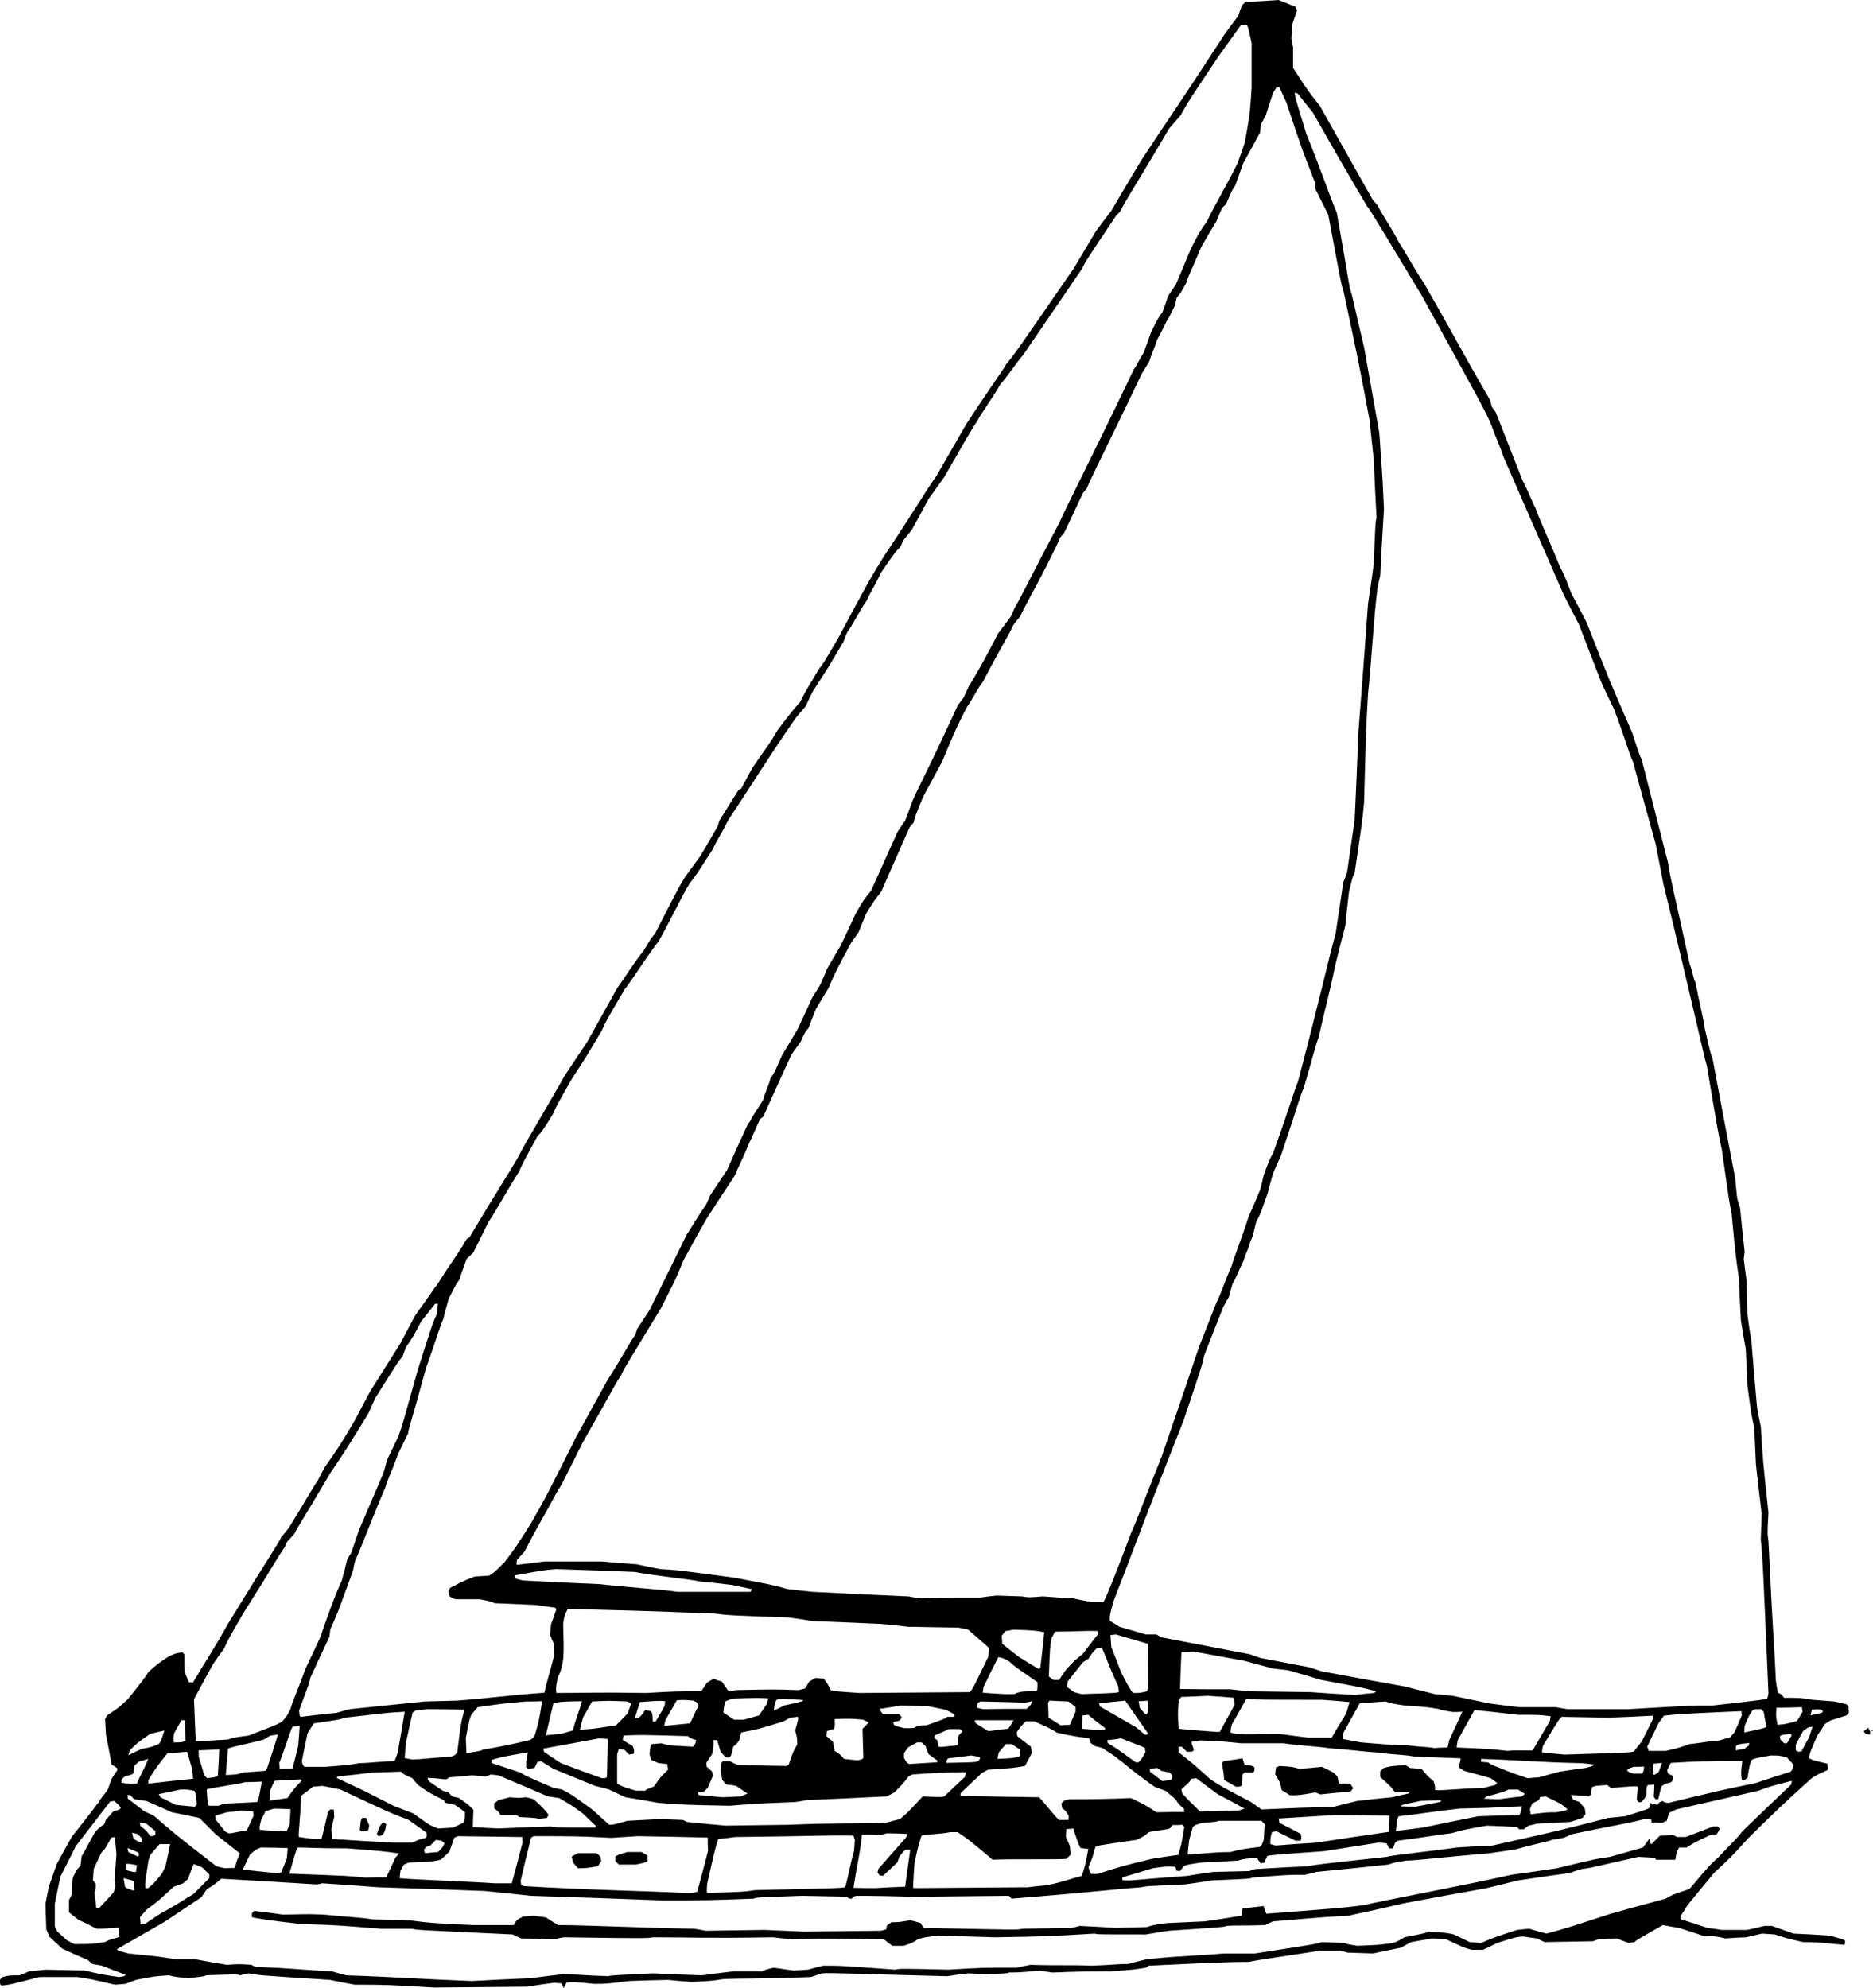 <?xml version="1.0" encoding="utf-8"?>
<!-- Generator: Adobe Illustrator 21.1.0, SVG Export Plug-In . SVG Version: 6.00 Build 0)  -->
<svg version="1.1" id="O" xmlns="http://www.w3.org/2000/svg" xmlns:xlink="http://www.w3.org/1999/xlink" x="0px" y="0px"
	 viewBox="0 0 474.84 503.928" enable-background="new 0 0 474.84 503.928" xml:space="preserve">
<g>
	<path fill-rule="evenodd" clip-rule="evenodd" d="M110.088,503.784c-12.24-0.72-12.24-0.72-20.16-0.72
		c-2.088-0.36-4.176-0.792-6.264-1.224c-18-1.152-18-1.152-20.664-1.656c-0.72,0.144-1.44,0.288-2.16,0.504
		c-0.72-0.288-0.72-0.288-8.64,0c-0.216,0.216-0.216,0.216-4.32,0.72c-3.312-0.288-3.312-0.288-5.04-0.72
		c-3.6,0.216-3.6,0.216-8.352,1.152c-0.864,0.288-1.728,0.648-2.664,1.008c-0.864,0.072-1.728,0.144-2.664,0.216
		c-6.192-1.44-6.192-1.44-9.576-1.944c-3.168,0-6.336,0-9.576,0c-7.488,1.944-7.488,1.944-9.648,2.16
		C0,502.992,0,502.992,0,501.768c0.216-0.216,0.432-0.432,0.648-0.648c1.656-0.432,1.656-0.432,4.32-0.432
		c0.792-0.288,1.584-0.648,2.376-1.008c1.368-0.144,2.736-0.288,4.104-0.432c3.312,0.072,6.696,0.144,10.08,0.216
		c3.816,0.936,3.816,0.936,8.64,1.656c1.44-0.216,1.44-0.216,1.656-0.576c-1.944-0.72-3.96-1.512-5.976-2.304
		c-0.792-0.144-1.584-0.288-2.448-0.432c-0.36-0.288-0.72-0.648-1.152-1.008c-2.16-0.936-4.32-1.872-6.48-2.88
		c-1.008-0.936-2.088-1.944-3.168-2.952c-0.288-0.648-0.576-1.296-0.864-1.944c-0.072-2.16-0.144-4.32-0.216-6.48
		c0.288-1.512,0.576-3.024,0.936-4.536c0.648-1.8,1.296-3.672,1.944-5.544c1.224-2.304,2.52-4.608,3.816-6.912
		c5.76-7.2,6.264-8.208,6.768-8.64c0.432-1.008,1.44-1.944,2.376-3.384c0.288-0.864,0.576-1.728,0.936-2.664
		c0.432-0.72,0.936-1.44,1.44-2.16c0-0.144,0-0.36-0.072-0.576c-0.432-0.288-0.864-0.576-1.368-0.864
		c-0.432-2.52-0.936-5.04-1.44-7.632c-0.072-1.296-0.144-2.592-0.216-3.888c0.144-0.288,0.288-0.576,0.504-0.936
		c2.952-1.944,2.952-1.944,5.256-4.104c3.816-4.752,3.816-4.752,5.256-6.912c2.16-1.944,2.16-1.944,5.04-3.888
		c1.872-0.864,1.872-0.864,3.528-1.08c0.144,0.144,0.288,0.288,0.504,0.504c0,1.44,0,2.952,0.072,4.464
		c0.36,0.864,0.72,1.728,1.08,2.592c0.288,0,0.648,0.072,1.008,0.144c3.168-5.4,5.112-8.064,8.928-14.976
		c11.52-18.72,12.528-19.944,13.464-21.888c0.648-0.792,1.296-1.584,1.944-2.376c5.76-9.36,6.696-11.304,7.2-11.736
		c0.576-1.152,1.224-2.376,1.872-3.6c3.888-5.544,3.888-5.544,7.704-12.024c1.224-2.376,2.52-4.752,3.816-7.2
		c2.52-4.032,5.112-8.136,7.704-12.24c1.224-2.376,2.52-4.752,3.816-7.2c3.888-5.256,4.824-6.984,5.328-7.416
		c3.816-6.048,5.76-8.424,7.632-11.808c0.216-0.144,0.432-0.288,0.72-0.432c7.704-12.96,9.648-15.624,12.528-20.664
		c0.936-2.16,8.64-14.904,11.52-20.16c1.872-2.88,3.816-5.76,5.76-8.64c2.52-4.536,5.04-9.072,7.632-13.68
		c1.944-2.664,3.888-5.976,6.768-9.576c1.872-3.168,1.872-3.168,2.88-4.32c5.76-11.304,5.76-11.304,7.632-14.4
		c1.296-1.728,2.592-3.528,3.888-5.328c1.44-2.448,2.88-4.896,4.32-7.416c0.144-0.432,0.288-0.936,0.432-1.44
		c1.584-2.52,3.168-5.112,4.824-7.704c0.216-0.144,0.432-0.288,0.72-0.432c0.936-1.728,1.872-3.528,2.88-5.328
		c3.96-5.76,4.32-5.976,6.264-9.36c3.816-5.04,3.816-5.04,5.76-7.2c1.872-3.816,2.88-5.04,4.752-8.352
		c1.008-1.224,1.008-1.224,4.824-7.704c7.704-14.4,7.704-14.4,11.52-20.664c7.704-11.52,11.52-18,13.464-20.592
		c2.52-4.392,5.04-8.784,7.632-13.248c7.704-11.736,9.648-14.112,10.08-15.12c2.16-2.592,2.16-2.592,17.064-24.192
		c1.872-3.168,3.816-6.408,5.76-9.648c1.224-1.656,2.52-3.312,3.816-5.04c2.52-4.32,5.112-8.64,7.704-12.96
		c7.704-11.736,9.576-14.112,21.096-31.896c1.08-1.512,2.232-3.024,3.384-4.536c0.288-0.864,0.576-1.728,0.936-2.664
		c0.288-0.288,0.576-0.576,0.864-0.864c2.808-0.144,5.616-0.288,8.424-0.504c1.44,0.576,2.88,1.152,4.32,1.728
		c0.072,0.288,0.216,0.576,0.36,0.864c-0.36,1.152-0.792,2.376-1.224,3.6c-0.072,1.152-0.144,2.376-0.216,3.6
		c0.144,0.72,0.288,1.44,0.432,2.16c0,1.728,0,3.456,0,5.256c3.888,5.976,3.888,5.976,6.768,9.576
		c4.464,7.992,9,15.984,13.536,24.048c0.36,0.36,0.72,0.72,1.08,1.152c1.44,2.88,4.32,6.984,5.256,9.144
		c1.944,2.88,2.88,5.04,6.768,11.016c8.64,15.12,9.576,17.28,16.56,29.304c0.144,0.504,0.288,1.08,0.432,1.656
		c0.288,0.432,0.648,0.936,1.008,1.44c2.232,5.688,4.464,11.376,6.696,17.064c1.944,3.816,2.88,6.48,3.384,7.2
		c1.44,4.104,2.376,5.544,6.192,14.904c1.008,1.872,1.008,1.872,2.88,6.696c1.296,2.448,2.592,4.896,3.888,7.416
		c5.76,14.688,5.76,14.688,11.52,27.864c1.872,5.76,1.872,5.76,2.376,6.696c2.232,8.712,4.464,17.424,6.696,26.208
		c0.72,4.752,1.224,5.976,5.544,25.92c0.504,0.936,0.936,3.816,1.44,4.536c0.936,5.04,1.944,8.64,2.376,11.736
		c1.44,6.264,1.44,6.264,1.944,7.488c1.872,10.152,3.816,20.304,5.76,30.456c0.144,1.656,0.288,3.312,0.504,5.04
		c0.216,0.792,0.432,1.584,0.72,2.376c0.36,3.672,0.72,7.344,1.152,11.088c-0.072,0.576-0.144,1.224-0.216,1.872
		c0.216,1.8,0.432,3.672,0.72,5.544c0.072,2.88,0.144,5.76,0.216,8.64c0.288,2.232,0.648,4.464,1.008,6.696
		c0.432,5.616,0.936,11.232,1.44,16.848c0.288,1.584,0.576,3.168,0.936,4.752c0.504,8.424,0.504,8.424,1.944,21.888
		c-0.288,5.04-0.288,5.04,0,7.2c1.152,24.48,1.44,25.416,1.872,35.28c0.144,1.008,0.288,2.016,0.504,3.096
		c0.864,0.36,0.864,0.36,1.584,1.296c4.104,0,4.104,0,7.2,0.504c1.8,0.144,3.672,0.288,5.544,0.432
		c1.008,0.216,2.016,0.432,3.096,0.72c0.144,0.216,0.288,0.432,0.504,0.648c0,0.432,0,0.936,0.072,1.44
		c-0.144,0.216-0.36,0.432-0.576,0.72c-1.368,0.432-2.736,0.864-4.104,1.296c-0.432,0.288-0.936,0.576-1.44,0.936
		c-0.576,0.936-1.224,1.872-1.872,2.88c-1.872,4.248-1.872,4.248-2.088,5.688c0.72,0.504,0.72,0.504,4.68,1.44
		c0,0.432,0.072,0.936,0.144,1.44c-0.504,0.504-2.016,0.792-4.176,2.232c-7.92,7.2-7.92,7.2-16.128,15.264
		c-4.032,4.464-4.032,4.464-8.64,8.784c-2.232,2.664-4.464,5.4-6.696,8.136c-0.576,0.936-1.152,1.872-1.8,2.808
		c0,0.216,0,0.432,0,0.72c2.232,0.72,4.536,1.44,6.84,2.232c1.152,0.144,2.376,0.288,3.6,0.504c2.16,0,4.32,0,6.48,0
		c1.44-0.288,2.88-0.648,4.32-1.008c0.648,0,1.296,0,1.944,0c1.8,0.648,3.6,1.296,5.472,1.944
		c3.024,0.144,6.048,0.288,9.144,0.504c3.384,0.936,3.384,0.936,3.96,1.296c0,0.36-0.072,0.72-0.144,1.08
		c-7.416-0.72-7.416-0.72-10.512-0.72c-4.104-0.936-4.104-0.936-7.2-1.944c-1.008-0.072-2.088-0.144-3.168-0.216
		c-1.296,0.288-2.664,0.576-4.032,0.936c-1.728,0.072-3.528,0.144-5.328,0.288c-2.16-0.504-2.16-0.504-5.76-0.72
		c-1.944-0.648-3.96-1.296-5.976-1.944c-1.368-0.216-2.736-0.432-4.104-0.72c-6.696,3.816-6.696,3.816-7.2,4.32
		c-0.432,0.072-0.936,0.144-1.44,0.216c-1.008-0.36-2.016-0.72-3.096-1.152c-1.512,0.072-3.024,0.144-4.536,0.216
		c-0.432,0.144-0.936,0.288-1.44,0.504c-4.032,0.072-8.136,0.144-12.24,0.216c-0.648-0.288-1.296-0.576-1.944-0.936
		c-1.152-0.144-2.376-0.288-3.6-0.504c-1.944,0.216-1.944,0.216-6.48,1.656c-1.152,0.576-2.376,1.152-3.6,1.728
		c-0.936,0-1.872,0-2.88,0c-1.944-0.504-1.944-0.504-6.48-2.664c-1.08-0.072-2.232-0.144-3.384-0.216
		c-1.8,0.288-3.6,0.576-5.472,0.936c-0.864,0.432-1.728,0.936-2.664,1.44c-2.304,0.432-4.608,0.936-6.984,1.44
		c-2.16-0.072-4.32-0.144-6.48-0.216c-0.504-0.144-1.08-0.288-1.656-0.504c-1.8,0-3.672,0-5.544,0c-2.16,0.504-13.392,1.944-18,2.88
		c-1.44,0-1.872-0.216-25.2,0.936c-0.216,0.144-0.432,0.288-0.72,0.504c-3.096,0.504-3.096,0.504-9.072,0.936
		c-11.088,0-12.528,0.288-14.688,0.288c-1.008-0.144-2.016-0.288-3.096-0.504c-2.88,0.216-3.816,0.504-7.92,0.504
		c-0.216,0.216-0.216,0.216-5.76,0.432c-1.512-0.072-3.024-0.144-4.536-0.216c-1.728,0.216-3.528,0.432-5.328,0.72
		c-21.312-0.504-29.952-0.936-31.68-0.72c-0.936,0.288-1.872,0.576-2.88,0.936c-13.896,0.504-16.56,0.288-22.032,0.504
		c-3.384,0.504-3.384,0.504-8.208,0.72c-1.944-0.144-3.96-0.288-5.976-0.504c-3.24,0.072-6.552,0.144-9.864,0.288
		c-5.76,0.72-5.76,0.72-8.856,0.72c-5.04-0.504-5.04-0.504-6.984-0.36c-0.216,0.432-0.432,0.936-0.72,1.44
		c-0.144-0.36-0.36-0.792-0.576-1.224c-0.576,0-1.152-0.072-1.8-0.144c-2.304,0.288-4.608,0.648-6.984,1.008
		C125.784,503.64,117.936,503.712,110.088,503.784L110.088,503.784z M119.664,502.128c-13.68-0.504-18.72-1.008-31.896-1.44
		c-1.152-0.288-2.376-0.648-3.6-1.008c-8.424-0.432-9.144-0.72-19.44-1.152c-0.288-0.144-0.648-0.288-1.008-0.504
		c-3.096-0.216-3.096-0.216-6.192,0c-2.736-0.432-5.472-0.936-8.208-1.44c-1.656,0-3.312,0-5.04,0
		c-5.256-0.936-7.632-0.936-11.736-1.44c-2.664-0.72-2.664-0.72-2.88-1.08c4.032-2.304,8.136-4.68,12.24-7.056
		c3.024-2.016,6.048-4.032,9.144-6.12c0.432-0.648,0.936-1.368,1.44-2.088c1.656-0.936,1.656-0.936,3.6-2.592
		c8.064,0.432,16.128,0.936,24.192,1.44c0.432-0.072,0.936-0.144,1.44-0.288c4.68,0.288,9.432,0.648,14.184,1.008
		c8.928,0.288,17.856,0.576,26.856,0.936c3.888,0.36,7.848,0.792,11.808,1.224c10.944,0.36,21.888,0.72,32.832,1.152
		c12.24,0,12.24,0,23.76-0.432c0.288-0.288,0.288-0.288,12.024-0.72c3.816,0.072,7.632,0.144,11.52,0.216
		c0.504,0.504,0.504,0.504,1.224,0.504c0.432-0.504,0.432-0.504,1.152-0.72c9.648,0,17.28,0.432,17.784,0.216
		c6.912-0.072,13.896-0.144,20.88-0.216c0.216,0.216,0.432,0.432,0.72,0.72c21.6-1.728,26.64-2.448,32.904-2.88
		c1.152-0.288,1.152-0.288,11.016-0.72c2.232-0.288,4.464-0.648,6.696-1.008c9.864-0.432,9.864-0.432,10.368-0.72
		c9.072-0.72,9.072-0.72,13.392-0.72c0.936-0.216,1.872-0.432,2.88-0.72c6.048-0.576,12.168-1.224,18.288-1.872
		c1.44-0.504,1.44-0.504,4.536-1.008c2.376,0,10.08-0.936,21.096-1.872c2.232-0.288,4.464-0.648,6.768-1.008
		c5.04-1.44,7.92-1.872,9.072-2.376c0.936-0.144,1.872-0.288,2.88-0.504c0.72-0.288,1.44-0.576,2.16-0.936
		c9.144-1.944,15.12-2.88,18.288-3.816c0.576,0,1.224,0.072,1.872,0.144c0,0.216,0,0.432,0,0.72c0.936,0,1.872,0,2.88,0.072
		c0.72-0.504,0.72-0.504,0.936-0.36c0.216-0.72,0.432-1.44,0.648-2.16c0.576-0.288,1.152-0.576,1.8-0.864
		c6.912-1.584,13.896-3.168,20.88-4.752c2.664-1.008,2.664-1.008,8.424-2.52c0,0.288-0.072,0.576-0.144,0.936
		c-4.176,3.96-8.352,7.992-12.528,12.024c-0.936,1.44-2.16,2.376-5.976,6.48c-2.16,1.944-2.16,1.944-7.272,7.992
		c-4.32,1.44-4.32,1.44-6.048,2.448c-4.608,1.224-9.216,2.52-13.896,3.816c-11.736,3.816-11.736,3.816-16.344,5.04
		c-1.44-0.36-2.88-0.792-4.32-1.224c-1.008,0.072-2.016,0.144-3.096,0.288c-5.76,1.872-5.76,1.872-9.144,3.312
		c-0.936-0.072-1.872-0.144-2.88-0.216c-1.296-0.648-2.664-1.296-4.032-1.944c-1.944-0.432-1.944-0.432-6.264-0.72
		c-1.44,0.504-1.44,0.504-6.264,1.44c-1.656,1.008-1.656,1.008-2.88,1.44c-3.6,0.504-3.6,0.504-9.072,0.72
		c-2.664-0.432-2.664-0.432-3.168-0.72c-1.872-0.072-3.816-0.144-5.76-0.216c-1.656,0.504-1.656,0.504-16.992,2.88
		c-2.592,0-5.256,0-7.92,0c-5.328,0.504-9.864,0.504-19.44,1.44c-1.584,0.36-3.168,0.792-4.824,1.224
		c-2.88,0-3.384,0.216-9.144,0.432c-5.256-0.216-9.36,0-15.552-0.216c-1.152,0.216-2.376,0.432-3.6,0.72
		c-8.928,0-8.928,0-17.28,0.504c-12.24-0.288-12.24-0.288-13.464,0c-13.68-1.008-13.68-1.008-18.216-1.008
		c-1.296,0.288-2.592,0.648-3.888,1.008c-1.152,0.072-2.376,0.144-3.6,0.216c-1.656-0.216-3.312-0.432-5.04-0.72
		c-2.16,0.504-2.16,0.504-2.88,0.936c-2.448,0-4.896,0-7.416,0c-2.592,0.288-5.256,0.648-7.92,1.008
		c-4.104-0.144-8.28-0.288-12.456-0.504c-10.584,0.504-10.584,0.504-11.304,0.72c-6.48-0.216-8.424-0.504-11.52-0.504
		c-2.664,0.288-5.4,0.648-8.136,1.008C129.6,501.624,124.632,501.84,119.664,502.128L119.664,502.128z M226.224,493.2
		c-0.72-0.504-1.44-1.08-2.16-1.656c-14.904-0.216-14.904-0.216-23.256,0c-1.584-0.144-3.168-0.288-4.824-0.504
		c-18.504,0.288-19.224,0-30.456,0c-1.728,0.288-1.728,0.288-22.608,0c-0.792,0.144-1.584,0.288-2.376,0.504
		c-2.808-0.072-5.616-0.144-8.424-0.216c-0.72-0.288-1.44-0.648-2.16-1.008c-24.696-1.152-24.696-1.152-25.416-1.44
		c-2.592,0-5.256,0-7.92,0c-11.736-0.936-11.736-0.936-18.936-1.152c-0.288,0.216-13.248-1.44-13.824-1.8c0-0.288,0-0.576,0-0.936
		c0.144-0.216,0.36-0.432,0.576-0.648c2.376,0.288,4.752,0.576,7.2,0.936c4.608,0,5.04-0.216,10.368,0
		c7.2,0.72,9.576,0.72,12.456,1.224c3.024,0.072,6.048,0.144,9.144,0.216c5.76,0.72,5.76,0.72,16.272,1.224
		c3.456,0,6.912,0,10.368,0c0.216-0.432,0.504-0.864,0.792-1.296c0.504-0.288,1.008-0.576,1.584-0.864
		c0.864-0.072,1.728-0.144,2.664-0.216c1.008,0.144,2.016,0.288,3.096,0.432c1.008,0.648,2.016,1.296,3.096,1.944
		c6.768,0,21.888,0.72,34.56,0.936c0.936,0.144,1.872,0.288,2.88,0.504c4.968-0.072,9.936-0.144,14.904-0.216
		c3.24,0.144,6.552,0.288,9.864,0.432c6.552-0.072,13.104-0.144,19.656-0.216c0.432-0.072,0.864-0.216,1.296-0.36
		c0.072-0.288,0.144-0.576,0.216-0.936c0.36-0.288,0.72-0.576,1.152-0.864c1.872,0,1.872,0,4.752-0.504
		c0.864,0.216,1.728,0.432,2.664,0.72c0.216,0.36,0.432,0.792,0.72,1.224c23.976,0.504,23.976,0.504,24.984,0.216
		c4.104-0.072,8.28-0.144,12.456-0.216c0.72-0.144,1.44-0.288,2.16-0.504c3.024,0.144,6.048,0.288,9.144,0.504
		c2.592-0.072,5.256-0.144,7.92-0.216c1.44-0.504,1.44-0.504,5.04-1.008c3.168-0.144,6.336-0.288,9.576-0.432
		c3.096-0.432,6.192-0.936,9.36-1.44c0.072-0.576,0.144-1.152,0.216-1.8c1.728-0.216,3.528-0.432,5.328-0.648
		c0.216,0.648,0.432,1.296,0.72,1.944c18.936-1.44,18.936-1.44,24.696-2.16c3.6-0.936,24.696-4.824,37.44-7.704
		c3.816-0.504,7.632-1.08,11.52-1.656c9.864-2.376,9.864-2.376,13.464-2.88c2.736-0.792,5.544-1.584,8.352-2.376
		c0.504-0.72,1.08-1.512,1.656-2.304c0.144,1.224,0.144,1.224,0.504,1.44c0.72-0.72,1.44-1.44,2.16-2.16
		c1.08,0,2.232-0.072,3.384-0.144c0.288,0.144,0.576,0.288,0.936,0.504c0.72,0,1.44,0,2.16,0c2.304-0.864,4.608-1.728,6.984-2.664
		c0.36,0,0.792,0,1.224,0c0.144,0.216,0.288,0.432,0.432,0.648c-0.216,0.432-0.432,0.864-0.72,1.296
		c-0.504,0.072-1.08,0.144-1.656,0.216c-4.104,1.944-4.104,1.944-5.976,3.168c-0.648,0-1.296,0-1.944,0
		c-0.648,1.296-0.648,1.296-0.936,3.096c-1.584,0-3.168,0-4.824,0c-0.144-0.144-0.288-0.288-0.504-0.504
		c-1.296-0.072-2.664-0.144-4.032-0.216c-10.8,2.376-11.088,2.664-14.4,3.096c-1.008,0.288-2.088,0.648-3.168,1.008
		c-4.32,0.576-8.64,1.224-12.96,1.872c-2.592,0.648-5.256,1.296-7.92,1.944c-6.912,1.224-13.896,2.52-20.88,3.816
		c-10.296,2.448-13.392,2.88-13.896,3.168c-9.144,0.432-12.456,0.936-19.44,1.44c-0.648,0.288-1.296,0.576-1.944,0.936
		c-5.472,0.216-7.2,0-9.792,0.216c-0.72,0.288-0.72,0.288-14.688,1.224c-1.872,0.288-3.816,0.576-5.76,0.936
		c-12.24,0-12.24,0-12.96-0.216c-12.24,0.72-12.24,0.72-25.416,0.936c-4.68-0.144-9.432-0.288-14.184-0.432
		c-3.6,0.432-3.6,0.432-5.256,0.936c-1.44,0.936-1.44,0.936-3.6,1.656C228.168,493.2,227.232,493.2,226.224,493.2
		L226.224,493.2z M18.864,492.768c-0.648-0.288-1.296-0.648-1.944-1.008c-0.792-0.72-1.584-1.44-2.376-2.16
		c-0.216-0.432-0.432-0.864-0.648-1.296c0-1.872,0-3.816,0-5.76c0.432-2.304,0.936-4.608,1.44-6.912
		c1.296-2.52,2.592-5.112,3.888-7.704c2.88-3.744,5.76-7.488,8.712-11.304c0.288,0,0.648-0.072,1.008-0.144
		c1.224,1.08,1.224,1.08,1.656,1.8c-0.216,0.36-0.216,0.36-1.872,0.864c-0.576,0.648-1.224,1.368-1.872,2.088
		c-0.144,0.36-0.288,0.72-0.432,1.152c-1.44,1.008-1.44,1.008-2.448,2.16c-1.08,2.016-2.16,4.032-3.312,6.048
		c-0.072,0.792-0.144,1.584-0.288,2.376c-0.936,0.936-0.936,0.936-1.872,2.88c-0.288,1.656-0.288,1.656-0.288,4.32
		c-0.216,0.432-0.432,0.936-0.72,1.44c0,1.008,0,2.016,0,3.096c0.792,0.648,1.584,1.296,2.448,1.944
		c3.024,1.296,3.456,1.8,4.68,2.232c2.664,0,3.096-0.216,5.544-0.288c0,0.792,0,1.584,0.072,2.376
		c-2.736,0.792-2.736,0.792-3.672,1.296C23.184,492.768,23.184,492.768,18.864,492.768L18.864,492.768z M35.64,487.728
		c0-0.576-0.072-1.152-0.144-1.8c0.576-0.648,1.152-1.296,1.728-1.944c2.592-1.872,2.592-1.872,6.84-5.76
		c0.792-0.288,1.584-0.576,2.376-0.864c0.36-0.36,0.792-0.72,1.224-1.08c0.432-1.224,0.936-2.52,1.44-3.816
		c0.72,0.288,1.44,0.576,2.16,0.864c0.576,0.576,1.152,1.152,1.8,1.8c0,0.288,0,0.576,0,0.936c-1.368,1.368-2.736,2.736-4.104,4.104
		c-3.24,1.8-4.176,2.736-7.992,4.68c-1.44,0.936-2.88,1.872-4.32,2.88C36.36,487.728,36,487.728,35.64,487.728L35.64,487.728z
		 M24.408,483.624c-0.144-1.296-0.288-2.592-0.432-3.96c0.288-0.72,0.288-0.72,0.288-2.16c-0.216-0.288-0.432-0.576-0.72-0.936
		c0.072-0.936,0.144-1.872,0.216-2.88c0.648-1.368,1.296-2.736,1.944-4.104c0.936-0.936,0.936-0.936,2.52-3.816
		c0.288,0,0.576-0.072,0.936-0.144c0.072,1.368,0.216,2.808,0.36,4.248c-0.144,2.232-0.288,4.464-0.504,6.696
		c0.072,0.432,0.144,0.936,0.288,1.44c-0.144,0.504-0.288,1.08-0.504,1.656c-1.152,1.296-2.376,2.592-3.6,3.888
		C24.984,483.552,24.696,483.552,24.408,483.624L24.408,483.624z M173.664,479.808c-9.576-0.504-23.976-0.72-40.824-1.728
		c-0.216-0.072-0.432-0.144-0.72-0.288c0-0.288-0.072-0.648-0.144-1.008c0.864-3.672,1.728-7.344,2.664-11.016
		c0.216-0.072,0.432-0.216,0.648-0.36c11.016,0,11.016,0,19.656,0.432c2.232-0.144,4.464-0.288,6.696-0.432
		c5.904,0.072,11.808,0.216,17.784,0.36c0,1.08,0,2.232,0.072,3.384c-0.864,3.456-1.8,6.912-2.736,10.368
		C175.608,479.808,175.608,479.808,173.664,479.808L173.664,479.808z M179.424,479.808c-0.288-0.144-0.288-0.144-0.144-2.304
		c1.944-8.64,1.944-8.64,2.808-11.376c1.44-0.144,2.88-0.288,4.32-0.504c20.592-0.216,23.472-0.504,29.952-0.36
		c0.072,0.288,0.216,0.648,0.36,1.008c-0.072,0.936-0.144,1.872-0.216,2.88c-1.008,3.6-1.944,8.856-2.304,9.216
		c-0.936,0.216-0.936,0.216-22.752,0.72C188.568,479.52,188.568,479.52,179.424,479.808L179.424,479.808z M33.48,479.088
		c-1.44-0.504-1.44-0.504-1.8-0.864c-0.072-0.72-0.216-1.44-0.36-2.16c0.864,0.216,1.728,0.432,2.664,0.72c0,0.72,0,1.44,0.072,2.16
		C33.696,479.232,33.696,479.232,33.48,479.088L33.48,479.088z M36.864,478.584c-0.144-1.08-0.144-1.08,0.792-7.056
		c0.144-0.432,0.288-0.936,0.504-1.44c0.72-0.864,1.512-1.728,2.304-2.664c0.864,0,1.728,0,2.664,0
		c-0.36,1.8-0.72,3.672-1.152,5.544c-0.288,0.648-0.576,1.296-0.936,1.944c-1.944,2.376-1.944,2.376-3.456,3.672
		C37.368,478.584,37.152,478.584,36.864,478.584L36.864,478.584z M221.904,478.584c-1.8,0-3.672,0-5.544-0.072
		c0.864-5.544,1.8-9.36,2.16-13.464c1.584,0,3.168,0,4.824,0.072c0.432-0.144,0.936-0.288,1.44-0.432
		c1.728,0,3.456,0.072,5.256,0.144c-0.072,0.288-0.216,0.576-0.36,0.936c-2.304,2.592-4.608,5.256-6.984,7.92
		c-0.072,0.288-0.144,0.576-0.216,0.936c0.144,0.216,0.288,0.432,0.504,0.72c0.288,0,0.576,0.072,0.864,0.144
		c1.224-1.152,2.448-2.304,3.672-3.456c0.144-0.432,0.288-0.936,0.504-1.44c0.432-0.576,0.936-1.152,1.44-1.728
		c0.432,0,0.864,0,1.296,0c-0.432,3.096-0.864,6.192-1.296,9.36C226.944,478.296,224.424,478.44,221.904,478.584
		L221.904,478.584z M232.2,478.584c-0.216,0-0.432,0-0.72-0.072c0.072-2.088,0.216-4.176,0.36-6.264
		c0.936-4.32,0.936-4.32,1.8-6.984c1.224-0.36,5.04-0.36,7.2-0.864c0.648,0,1.296,0,1.944,0c2.88,1.944,2.88,1.944,8.856,6.984
		c3.888-0.216,16.848,0,18.72-0.216c0.36-0.36,0.72-0.72,1.08-1.08c-0.072-0.72-0.144-1.44-0.216-2.16
		c-0.288-0.792-0.648-1.584-1.008-2.376c0-0.648,0.072-1.296,0.144-1.944c0.576,0,1.152-0.072,1.728-0.144
		c1.296,3.96,1.296,3.96,1.872,4.968c0.648,0.072,1.296,0.144,1.944,0.216c-0.864,4.536-0.864,4.536-1.656,6.84
		c-3.6,0.936-4.32,1.44-8.928,2.376c-1.584,0.144-3.168,0.288-4.752,0.504C251.136,478.44,241.704,478.512,232.2,478.584
		L232.2,478.584z M125.424,477.36c-5.976-0.432-20.88-0.936-24.12-1.296c0.072-0.576,0.144-1.224,0.216-1.872
		c0.288-0.504,0.576-1.008,0.864-1.584c0.36-0.144,0.792-0.288,1.224-0.504c5.76-0.216,5.76-0.216,8.136-0.72
		c0.72-0.648,1.44-1.296,2.16-2.016c0.432-1.152,0.864-2.376,1.296-3.6c0.288-0.072,0.576-0.216,0.864-0.36
		c5.4,0.072,10.872,0.144,16.344,0.216c0,0.432,0,0.864,0.072,1.368c-0.864,3.456-1.8,6.912-2.736,10.368
		C128.304,477.36,126.864,477.36,125.424,477.36L125.424,477.36z M286.488,476.64c-0.648,0-1.296,0-1.944-0.072
		c0-0.216,0-0.432,0-0.72c2.52-0.72,5.112-1.512,7.704-2.304c3.6-0.504,3.6-0.504,5.76-0.36c0.072,0.288,0.144,0.648,0.288,1.008
		c0.288,0,0.576,0,0.864,0.072c0.288-0.432,0.648-0.864,1.008-1.296c0.936-0.36,0.936-0.36,4.32-0.864
		c3.096-0.144,6.192-0.288,9.36-0.504c1.44-0.432,1.44-0.432,4.752-0.72c0.288,0.432,0.648,0.936,1.008,1.44
		c0.288-0.072,0.576-0.144,0.936-0.216c0.216-0.504,0.432-1.08,0.72-1.656c1.224-0.288,1.224-0.288,14.4-1.224
		c4.536-0.72,9.072-1.44,13.68-2.16c0.72,0,1.44,0.072,2.16,0.144c0.216,0.432,0.432,0.864,0.72,1.296c0.288,0,0.576,0,0.936,0
		c0.144-0.504,0.36-1.008,0.576-1.512c0.216-0.144,0.432-0.288,0.648-0.432c7.416-0.936,9.576-1.44,13.464-1.872
		c3.816-1.008,3.816-1.008,9.072-1.944c2.52,0.072,5.112,0.216,7.704,0.36c0.144,0.144,0.288,0.36,0.504,0.576
		c0.36,0,0.72,0,1.152,0c0.36-0.288,0.792-0.576,1.224-0.936c0.72-0.144,1.44-0.288,2.16-0.504
		c2.808-0.144,5.616-0.288,8.424-0.432c1.008-0.288,2.016-0.648,3.096-1.008c0.216-0.288,0.504-0.648,0.792-1.008
		c-0.072-0.432-0.144-0.936-0.216-1.44c-0.432-0.504-0.864-1.008-1.296-1.584c-1.44-0.504-1.44-0.504-1.944-1.008
		c-0.072-0.216-0.144-0.504-0.216-0.792c2.376,0.072,3.096,0.36,4.536,0.36c0.144-0.144,0.288-0.288,0.504-0.504
		c0.072-0.576,0.144-1.152,0.216-1.8c0.72-0.36,0.72-0.36,3.888-0.576c0.288,0.216,0.576,0.432,0.936,0.72
		c1.944,0,4.536-0.504,6.84-0.36c-0.072,1.08-0.144,2.232-0.288,3.384c0.144,0.144,0.288,0.36,0.432,0.576
		c0.216,0,0.432,0,0.72,0c0.936-1.008,0.936-1.008,1.296-1.8c0-1.944,0-1.944,0.36-2.52c0.504,0,1.08-0.072,1.656-0.144
		c0,1.008-0.072,2.088-0.144,3.168c0.144,0.144,0.288,0.36,0.432,0.576c0.216,0,0.432,0,0.72,0c0.216-1.08,0.504-2.16,0.792-3.24
		c0.864-0.648,0.864-0.648,2.52-1.08c0.36-0.576,0.36-0.576,0.36-1.584c-0.432-0.216-0.864-0.432-1.296-0.72
		c0-0.216-0.072-0.432-0.144-0.72c0.288-0.576,0.576-1.224,0.936-1.872c7.632-0.432,7.632-0.432,18.144-0.504
		c-0.36,2.88-0.36,2.88-0.144,4.824c0.072,0.072,0.216,0.144,0.36,0.216c0.36-0.216,0.72-0.432,1.08-0.72
		c0.504-3.096,0.504-3.096,1.008-4.536c0.864-0.432,0.864-0.432,4.896-1.152c2.16,0,2.16,0,4.104,0.504
		c0.504,0.576,1.08,1.152,1.656,1.8c-0.36,1.44-0.36,1.44-0.72,1.8c-2.952,0.936-5.904,1.872-8.856,2.88
		c-9.36,1.944-9.36,1.944-22.104,5.04c-1.152-0.144-1.152-0.144-1.44-0.504c-0.936,0.36-0.936,0.36-1.44,1.008
		c-0.936-0.288-0.936-0.288-1.152,0c-0.144-0.144-0.288-0.36-0.504-0.576c0,0.36-0.072,0.72-0.144,1.152
		c-0.576,0.504-0.576,0.504-6.336,2.304c-1.44,0.144-2.88,0.288-4.32,0.432c-12.24,3.168-12.24,3.168-29.304,6.984
		c-3.024,0.144-6.048,0.288-9.072,0.504c-6.264,0.936-16.128,1.872-17.784,2.376c-17.784,1.944-17.784,1.944-19.944,2.376
		c-4.464,0.216-8.928,0.432-13.392,0.72c-0.432,0.144-0.936,0.288-1.44,0.504c-3.024,0.072-6.048,0.144-9.144,0.216
		c-2.232,0.288-4.464,0.648-6.696,1.008C296.136,475.848,291.312,476.208,286.488,476.64L286.488,476.64z M92.52,475.92
		c-3.816-0.432-3.816-0.432-19.152-1.008c1.728-6.048,1.728-6.048,2.16-6.624c3.096,0,3.816,0.216,12.456,0.216
		c9.144,0.72,9.144,0.72,13.176,1.296c-0.288,0.36-0.576,0.72-0.936,1.08c-0.72,1.656-1.512,3.312-2.304,4.968
		C96.12,475.848,94.32,475.848,92.52,475.92L92.52,475.92z M276.624,474.984c-0.504-0.864-0.504-0.864-0.648-1.8
		c1.008-2.376,1.008-2.376,1.728-5.04c0.576-0.36,0.576-0.36,10.44-1.8c1.944-0.936,1.944-0.936,3.096-1.944
		c1.728-0.432,3.6-0.432,5.328-0.936c0.216-0.288,0.432-0.576,0.72-0.864c0.864,0,1.728,0,2.592-0.072
		c0.072,0.144,0.216,0.36,0.36,0.576c-0.72,4.32-0.72,4.32-1.512,7.056c-2.232,0.288-4.464,0.648-6.768,1.008
		c-7.632,1.872-7.632,1.872-13.68,3.816C277.776,474.984,277.2,474.984,276.624,474.984L276.624,474.984z M69.984,474.768
		c-2.808-0.288-5.616-0.576-8.424-0.864c0.576-1.224,1.152-2.52,1.8-3.816c1.584-1.368,1.584-1.368,2.808-1.8
		c2.232,0,4.464,0.072,6.768,0.144c-0.072,0.864-0.144,1.728-0.216,2.592c-0.432,1.152-0.936,2.376-1.44,3.6
		C70.848,474.624,70.416,474.696,69.984,474.768L69.984,474.768z M33.768,474.48c-0.576-0.144-1.152-0.288-1.728-0.432
		c0-0.504-0.072-1.008-0.144-1.584c1.152-0.144,1.584,0.144,2.808,0.288c-0.072,0.576-0.144,1.152-0.216,1.728
		C34.272,474.48,34.056,474.48,33.768,474.48L33.768,474.48z M57.024,473.544c-0.72-0.144-1.44-0.288-2.16-0.504
		c-9.864-7.632-9.864-7.632-16.056-12.96c-0.72-0.288-1.44-0.576-2.16-0.936c-1.368-1.08-2.808-2.16-4.248-3.24
		c0-0.288,0-0.576-0.072-0.936c0.216,0,0.432,0,0.72,0.072c0.288,0.288,0.576,0.648,0.936,1.008
		c1.008,0.144,2.016,0.288,3.096,0.432c2.16,0.936,4.32,1.872,6.48,2.88c2.304,0.432,4.608,0.936,6.984,1.44
		c1.368,1.368,2.736,2.736,4.104,4.104c2.016,1.584,4.104,3.24,6.192,4.896c-0.864,1.944-0.864,1.944-1.296,3.672
		C58.752,473.472,57.888,473.472,57.024,473.544L57.024,473.544z M146.52,473.544c-0.432-0.504-0.864-1.008-1.296-1.512
		c-0.072-0.432-0.144-0.936-0.288-1.44c0.504-0.288,1.008-0.576,1.584-0.864c1.512,0,3.024,0,4.608,0
		c0.72,0.432,0.72,0.432,1.152,1.08c0,0.288,0.072,0.576,0.144,0.936c-0.288,0.432-0.576,0.864-0.864,1.296
		C148.464,473.544,148.464,473.544,146.52,473.544L146.52,473.544z M156.888,472.608c-0.288-0.288-0.576-0.576-0.864-0.864
		c0-0.36,0-0.72,0-1.152c0.576-0.432,0.576-0.432,3.024-1.152c1.152,0,2.376,0,3.6,0c0.504,0.288,1.008,0.576,1.512,0.864
		c0,0.432,0,0.936,0,1.44c-0.576,0.36-0.576,0.36-2.952,0.864C159.768,472.608,158.328,472.608,156.888,472.608L156.888,472.608z
		 M34.704,470.448c-0.72-0.288-1.44-0.648-2.16-1.008c-0.072-0.288-0.144-0.648-0.216-1.008c0.936,0.36,1.872,0.72,2.808,1.152
		c0.144,0.72,0.144,0.72-0.216,1.008C34.848,470.592,34.776,470.52,34.704,470.448L34.704,470.448z M301.104,470.088
		c0.072-1.152,0.216-2.376,0.36-3.6c0.288-1.08,0.576-2.232,0.936-3.384c0.648-0.576,0.648-0.576,2.52-1.08
		c3.168-0.216,3.168-0.216,4.104-0.504c3.6,0,7.2,0,10.8,0c0.216,0.288,0.504,0.576,0.792,0.864
		c-0.072,1.296-0.144,2.592-0.216,3.888c-0.504,1.44-0.504,1.44-1.08,1.872c-4.536,0.576-4.536,0.576-7.416,1.296
		C307.584,469.44,304.2,469.944,301.104,470.088L301.104,470.088z M107.928,469.728c-0.288-0.144-0.288-0.144-0.432-0.864
		c0.144-0.216,0.288-0.432,0.504-0.72c0.36-0.072,0.72-0.216,1.08-0.36c0.432-0.432,0.936-0.936,1.44-1.44
		c0.432,0.072,0.936,0.144,1.44,0.216c0.216,0.216,0.432,0.432,0.72,0.648c-0.36,0.936-0.36,0.936-1.656,2.232
		C110.016,469.512,109.008,469.584,107.928,469.728L107.928,469.728z M323.424,467.784c-0.432-0.072-0.864-0.216-1.368-0.36
		c0-1.656,0-1.656,0.432-3.096c0.36,0,0.72-0.072,1.152-0.144c1.584,0.792,3.168,1.584,4.824,2.376c0.36,0,0.792,0,1.224,0
		c0.288-0.576,0.288-0.576,0.072-1.728c-1.8-0.936-3.6-1.872-5.4-2.808c-0.072-0.36-0.144-0.72-0.216-1.08
		c4.608-0.288,9.216-0.576,13.896-0.864c4.68,0,9.432,0.072,14.184,0.144c0,1.368-0.072,2.736-0.144,4.104
		c-6.12,0.864-12.24,1.8-18.36,2.736C330.336,467.28,326.88,467.496,323.424,467.784L323.424,467.784z M99.72,467.064
		c-5.184-0.288-10.368-0.576-15.552-0.936c0-0.792-0.072-1.656-0.144-2.52c0.216-1.008,0.432-2.016,0.72-3.096
		c0-0.576-0.072-1.224-0.144-1.872c-0.288,0-0.576,0-0.936,0c-0.144,0.216-0.288,0.432-0.504,0.648
		c-0.504,2.232-1.08,4.536-1.656,6.84c-2.16,0-2.16,0-5.76-0.504c-0.144-1.296,0.36-3.456,0.576-10.44
		c1.008-0.72,2.016-1.512,3.024-2.304c0.792-0.072,1.584-0.144,2.376-0.216c1.512,0.288,3.024,0.576,4.608,0.936
		c12.24,5.76,12.24,5.76,17.28,7.704c1.512,1.08,3.024,2.16,4.536,3.24c0.072,1.008,0.072,1.008-0.216,1.296
		c-1.944,0.504-1.944,0.504-3.384,1.224C102.96,467.064,101.376,467.064,99.72,467.064L99.72,467.064z M35.208,466.848
		c-1.008-0.504-1.008-0.504-1.44-1.008c-0.072-0.432-0.144-0.864-0.288-1.296c0.432,0.072,0.936,0.216,1.44,0.36
		c0.36,0.36,0.72,0.72,1.08,1.08c0,0.288,0,0.576-0.072,0.864C35.712,466.848,35.496,466.848,35.208,466.848L35.208,466.848z
		 M38.088,465.408c-1.008-1.44-1.008-1.44-2.448-2.52c-0.072-0.288-0.144-0.576-0.216-0.936c0.504,0.072,1.08,0.144,1.656,0.288
		c0.72,0.576,1.512,1.224,2.304,1.872c0,0.288,0,0.576,0,0.936C38.808,465.408,38.808,465.408,38.088,465.408L38.088,465.408z
		 M95.904,465.408c-0.072-0.144-0.216-0.36-0.36-0.576c0.72-1.944,0.72-1.944,1.296-2.664c0.144-0.072,0.288-0.144,0.504-0.216
		c0.144,0.144,0.36,0.288,0.576,0.432c-0.216,1.44-0.216,1.44-0.72,2.448C96.696,465.264,96.696,465.264,95.904,465.408
		L95.904,465.408z M57.96,464.688c-0.288-0.144-0.576-0.288-0.936-0.504c-0.792-1.008-1.584-2.016-2.376-3.024
		c0-0.288,0-0.576-0.072-0.936c0.936-0.288,1.944-0.576,2.952-0.864c1.296-0.144,2.664-0.288,4.032-0.432
		c0.864,0.072,1.728,0.144,2.664,0.216c0,0.36,0,0.72,0.072,1.08c-0.576,1.224-1.152,2.448-1.728,3.744
		C59.4,464.4,59.184,464.688,57.96,464.688L57.96,464.688z M71.928,464.184c-2.016-0.072-4.032-0.216-6.048-0.36
		c-0.144-0.72-0.144-0.72,0.36-2.592c0.36-0.72,0.72-1.44,1.08-2.16c0.72-0.216,1.44-0.432,2.16-0.648
		c1.368,0,2.736,0.072,4.176,0.144c-0.072,1.224-0.144,2.52-0.216,3.816c-0.216,0.576-0.504,1.152-0.792,1.8
		C72.432,464.184,72.216,464.184,71.928,464.184L71.928,464.184z M91.584,464.184c-0.072-0.072-0.216-0.216-0.36-0.36
		c0.216-2.376,0.216-2.376,0.576-3.024c0.288,0,0.648,0,1.008,0c0.216,0.576,0.504,1.224,0.792,1.872
		c-0.072,0.36-0.144,0.72-0.216,1.152C92.808,464.184,92.808,464.184,91.584,464.184L91.584,464.184z M353.88,464.112
		c0.36-3.168,0.36-3.168,0.72-3.744c5.04-0.504,6.984-1.008,15.408-1.944c11.016-0.216,12.24-0.504,15.84-0.576
		c-0.432,1.944-0.432,1.944-0.72,2.232c-3.456,0.072-6.912,0.144-10.368,0.288c-4.68,0.936-9.36,1.872-14.112,2.88
		C358.416,463.536,356.184,463.824,353.88,464.112L353.88,464.112z M111.024,463.464c-0.72-0.288-1.44-0.576-2.16-0.936
		c-1.368-0.936-2.736-1.872-4.104-2.88c-1.656-0.648-3.312-1.296-5.04-1.944c-7.416-3.816-7.416-3.816-14.4-7.056
		c0.072-0.072,0.144-0.216,0.288-0.36c2.952-0.288,5.904-0.648,8.856-1.008c2.376-0.072,4.752-0.144,7.2-0.216
		c0.72,0.72,0.72,0.72,2.88,1.656c0.432,0.576,0.936,1.152,1.44,1.728c2.664,1.872,2.664,1.872,6.48,3.816
		c0.144,0.216,0.288,0.432,0.504,0.72c0.792,0.144,1.584,0.288,2.376,0.504c0.792,0.576,1.656,1.152,2.52,1.8
		c0,1.944,0,1.944-0.288,2.664c-0.864,0.432-1.8,0.864-2.736,1.296C113.616,463.32,112.32,463.392,111.024,463.464
		L111.024,463.464z M126.36,463.464c-2.16-0.072-4.32-0.216-6.48-0.36c0-1.44,0.072-2.88,0.144-4.32
		c-1.008-1.152-1.008-1.152-3.744-3.096c-0.504-0.072-1.08-0.216-1.656-0.36c-0.288-0.288-0.576-0.648-0.936-1.008
		c-0.432-0.144-0.936-0.288-1.44-0.432c-1.152-0.792-2.376-1.584-3.6-2.448c-0.072-0.216-0.144-0.504-0.288-0.792
		c3.168,0.072,3.384,0.36,4.824,0.36c0.216-0.144,0.432-0.288,0.72-0.504c1.872-0.144,3.816-0.288,5.76-0.504
		c1.08,0.072,2.232,0.144,3.384,0.288c0.432-0.144,0.936-0.288,1.44-0.504c0.576,0.072,1.224,0.144,1.872,0.216
		c4.176,1.728,8.352,3.528,12.528,5.328c0.936,0.144,1.872,0.288,2.88,0.432c3.312,1.944,3.312,1.944,5.976,3.888
		c1.08,1.08,2.232,2.16,3.384,3.24c-0.072,0.072-0.144,0.216-0.288,0.36c-9.576,0-9.576,0-11.232-0.288
		C135.216,463.104,130.824,463.248,126.36,463.464L126.36,463.464z M183.96,462.744c-3.24-0.288-6.48-0.576-9.792-0.936
		c-0.288-0.144-0.648-0.288-1.008-0.504c-1.944-0.072-3.96-0.144-5.976-0.216c-2.664,0.144-5.4,0.288-8.136,0.432
		c-3.6,1.008-3.6,1.008-4.608,1.008c-1.44-1.296-2.88-2.592-4.32-3.888c-5.256-3.816-5.256-3.816-7.632-5.04
		c-0.72-0.144-1.44-0.288-2.16-0.432c-6.768-2.88-6.768-2.88-8.424-3.888c-2.376-0.792-4.752-1.584-7.2-2.376
		c-0.072-0.216-0.144-0.504-0.216-0.792c3.096-0.864,3.096-0.864,9.36-1.944c-0.432,1.944-0.432,1.944-0.432,3.816
		c0.144,0.072,0.288,0.216,0.432,0.36c0.504-0.072,1.08-0.144,1.656-0.216c0.216-0.504,0.504-1.008,0.792-1.584
		c0.288,0,0.576-0.072,0.864-0.144c1.008,0.648,2.088,1.296,3.168,1.944c3.456,1.44,6.984,2.88,10.512,4.32
		c1.152,0.288,2.376,0.576,3.6,0.936c1.368,0.648,2.736,1.296,4.104,1.944c2.808,0.432,5.616,0.936,8.424,1.44
		c6.696,0.504,6.696,0.504,18,0.72c3.312-0.216,4.32-0.504,16.56-0.936c1.008-0.144,2.016-0.288,3.096-0.504
		c6.696-0.288,13.392-0.576,20.16-0.936c0.648-0.288,1.296-0.648,1.944-1.008c2.16-2.16,2.16-2.16,3.6-4.032
		c0.288-0.144,0.576-0.288,0.936-0.504c7.2-0.504,7.2-0.504,13.68-0.576c-0.072,0.36-0.216,0.792-0.36,1.224
		c-1.728,1.584-3.456,3.24-5.184,4.896c-0.72,0.216-0.72,0.216-5.472,0c-3.888,4.176-3.888,4.176-5.76,5.76
		c-1.152,0.288-2.376,0.576-3.6,0.936c-5.04,0.216-13.248,0-24.768,0.504C194.544,462.6,189.288,462.672,183.96,462.744
		L183.96,462.744z M268.488,461.304c-1.224-1.08-3.168-3.744-5.04-5.76c-6.624-0.072-13.248-0.216-19.944-0.36
		c0-0.216,0-0.432,0.072-0.72c1.728-1.656,3.528-3.312,5.328-5.04c0.504-0.288,1.008-0.576,1.584-0.864
		c6.48-0.432,6.48-0.432,9.36-0.936c0.576-1.08,1.152-2.16,1.728-3.24c-0.072-0.504-0.144-1.08-0.216-1.656
		c-1.152-0.864-2.304-1.728-3.456-2.664c0-0.288-0.072-0.576-0.144-0.936c0.936-1.44,0.936-1.44,2.304-2.808c0.72,0,1.44,0,2.16,0
		c4.32,1.944,4.32,1.944,5.76,2.88c4.824,1.008,4.824,1.008,8.136,1.368c0.072,0.36,0.216,0.792,0.36,1.224
		c0.36,0.216,0.72,0.504,1.08,0.792c0.648,0.144,1.296,0.288,1.944,0.504c1.224,0.936,3.096,1.872,4.104,2.88
		c1.44,0.936,2.376,2.16,9.072,6.912c0.936,0.36,1.872,0.72,2.88,1.08c0.792,0.648,1.584,1.368,2.448,2.088
		c0.936,1.44,0.936,1.44,2.16,2.376c0,0.288,0,0.576,0.072,0.864c-2.304,0-4.68,0-7.056,0.072c-2.88-1.872-2.88-1.872-6.48-3.6
		c-1.944,0-2.664,0.288-15.624,0.288c-0.432,0.144-0.936,0.288-1.44,0.432c-0.144,0.216-0.36,0.432-0.576,0.648
		c0.072,0.36,0.144,0.792,0.216,1.224c0.72,0.432,0.72,0.432,1.656,1.872c0,0.36,0,0.72-0.072,1.08
		C270.072,461.304,269.28,461.304,268.488,461.304L268.488,461.304z M136.44,461.088c-0.432-0.288-0.432-0.288-4.752-0.504
		c-0.216-0.144-0.432-0.288-0.72-0.504c-1.368,0-2.736,0-4.104,0c-0.36-0.792-0.36-0.792-1.584-1.728c0-0.36,0-0.792,0-1.224
		c0.36-0.288,0.72-0.576,1.08-0.864c0.936-0.216,1.872-0.432,2.88-0.72c2.16,0.216,2.16,0.216,4.104,0
		c0.648,0.144,1.296,0.288,1.944,0.504c2.376,2.16,2.376,2.16,3.816,3.96c-0.144,0.216-0.288,0.504-0.504,0.792
		C137.88,460.872,137.16,460.944,136.44,461.088L136.44,461.088z M388.008,459.864c0-0.432-0.072-0.864-0.144-1.296
		c0.144-0.432,0.36-0.936,0.576-1.44c0.576-0.288,1.152-0.576,1.728-0.864c0.072-0.216,0.144-0.504,0.288-0.792
		c0.432,0,0.864-0.072,1.368-0.144c1.224,0.576,2.52,1.224,3.816,1.872c0.576,0.432,1.152,0.864,1.728,1.368
		c-0.288,0.36-0.288,0.36-2.88,0.792C392.328,459.36,392.328,459.36,388.008,459.864L388.008,459.864z M304.2,459.144
		c-1.872-1.944-2.592-2.376-4.536-4.68c0-0.288-0.072-0.576-0.144-0.936c2.16-1.944,2.16-1.944,2.52-2.664
		c0.36,0,0.792-0.072,1.224-0.144c1.8,1.368,3.672,2.736,5.544,4.104c2.232,1.152,4.464,2.376,6.696,3.6
		c-0.432,0.144-0.936,0.288-1.44,0.504C310.824,459,307.512,459.072,304.2,459.144L304.2,459.144z M319.824,458.64
		c-0.864-0.576-1.728-1.224-2.664-1.872c-7.416-3.888-7.416-3.888-10.296-5.76c-4.536-4.104-4.536-4.104-8.064-6.84
		c0-0.432,0-0.936-0.072-1.44c0.288,0,0.576,0,0.936,0.072c0.36,0.36,0.792,0.792,1.224,1.224c1.44,0,1.44,0,1.728-0.36
		c-0.072-0.936-0.432-1.152-0.576-2.16c0.72-0.072,1.44-0.216,2.16-0.36c5.544,0.216,5.544,0.216,10.368,0.72c3.6,0,7.2,0,10.8,0
		c2.88,0.504,10.296,0.936,11.232,1.224c6.048,0.432,9.144,0.936,12.96,1.152c2.88,0.504,6.984,0.504,8.928,1.008
		c3.888,0.144,7.776,0.288,11.736,0.432c0.216,0.36-0.216,1.008-0.36,2.304c0.432,0.288,0.864,0.576,1.296,0.864
		c2.232,0.576,4.464,1.224,6.768,1.872c0.504,0.36,1.08,0.792,1.656,1.224c-0.144,0.144-0.288,0.288-0.504,0.504
		c-0.936,0.216-1.872,0.432-2.88,0.72c-6.696,0.216-10.296,0.72-12.384,0.576c0-1.152,0-1.152-0.432-2.376
		c-1.224-0.936-1.224-0.936-3.024-3.024c-0.936-0.072-1.872-0.144-2.88-0.216c-0.36-0.216-0.72-0.432-1.152-0.72
		c-3.6,0.216-3.6,0.216-5.544,0.72c-0.288,0.288-0.576,0.576-0.864,0.864c0,0.432,0,0.936,0,1.44c2.88,2.592,2.88,2.592,3.744,3.888
		c1.224-0.072,2.52-0.144,3.816-0.216c-0.144,0.144-0.288,0.288-0.432,0.504c-1.368,0.288-2.736,0.576-4.104,0.936
		c-2.952,0.288-5.904,0.576-8.856,0.936c-1.872,0.432-3.816,0.936-5.76,1.44C332.208,458.136,326.016,458.352,319.824,458.64
		L319.824,458.64z M49.104,457.92c-1.512-0.144-3.024-0.288-4.536-0.432c-1.296-0.648-2.592-1.296-3.888-1.944
		c-0.144-0.216-0.288-0.504-0.432-0.792c1.8-0.36,3.6-0.72,5.472-1.152c2.16,0,2.16,0,3.6,0.36c0.36,1.008,0.36,1.008,0.576,3.384
		C49.32,458.064,49.32,458.064,49.104,457.92L49.104,457.92z M355.104,457.848c0.216-0.36,0.216-0.36,5.04-1.368
		c5.04-0.216,5.04-0.216,5.256,0c-0.216,0.288-0.216,0.288-6.48,1.44C357.696,457.92,356.4,457.92,355.104,457.848
		L355.104,457.848z M52.92,457.704c-0.36-1.296-0.36-1.296-0.504-4.176c4.104-0.864,8.424-1.368,9.648-1.8
		c1.44,0,2.88-0.072,4.32-0.144c-0.864,4.608-0.864,4.608-1.224,5.184c-2.736,0.144-5.544,0.288-8.352,0.432
		c-0.432,0.144-0.936,0.288-1.44,0.504C54.576,457.704,53.784,457.704,52.92,457.704L52.92,457.704z M68.328,456.408
		c0.072-0.936,0.144-1.872,0.288-2.88c0.288-0.72,0.648-1.44,1.008-2.16c2.16-0.072,4.392-0.216,6.624-0.36
		c0.072,0.072,0.144,0.216,0.216,0.36c-1.944,2.016-1.944,2.016-3.6,4.392C71.352,455.976,69.84,456.192,68.328,456.408
		L68.328,456.408z M376.2,455.904c0.216-0.144,0.432-0.36,0.72-0.576c3.888-1.008,3.888-1.008,5.544-1.728
		c0.792,0,1.584,0,2.376,0c0.576,0.36,1.152,0.72,1.728,1.08c-0.216,0.216-0.432,0.432-0.72,0.648
		c-1.872,0.216-3.816,0.432-5.76,0.72C378.792,456.048,377.496,455.976,376.2,455.904L376.2,455.904z M183.24,455.544
		c-2.016-0.144-4.104-0.36-6.192-0.576c0-0.216,0-0.432,0-0.72c0.432,0,0.936-0.072,1.44-0.144c0.288-0.288,0.576-0.576,0.936-0.936
		c0.432-1.008,0.864-2.016,1.296-3.024c-0.072-0.36-0.144-0.72-0.216-1.152c-0.432-0.36-0.864-0.792-1.368-1.224
		c0-0.288,0-0.576-0.072-0.936c0.432-0.72,0.936-1.44,1.44-2.16c0.432-1.944,0.432-1.944,0.36-3.6c0.288,0,0.576,0,0.936,0
		c0.288,0.936,0.576,1.872,0.864,2.88c0.432,0.504,0.864,1.008,1.296,1.512c0.288,0,0.648,0,1.008,0
		c0.432-0.504,0.432-0.504,0.936-2.736c1.08-0.936,1.08-0.936,1.512-1.656c0.144-0.648,0.288-1.296,0.504-1.944
		c4.464-0.864,4.464-0.864,10.728-2.808c0.504-0.288,1.08-0.576,1.656-0.936c0.648-0.072,1.296-0.144,1.944-0.216
		c0.216,0.36,0.216,0.36-0.648,3.456c0.504,1.944,0.504,1.944,0.504,3.6c-1.008,1.728-1.008,1.728-2.16,5.04
		c-0.144,0.072-0.36,0.216-0.576,0.36c-4.032-0.072-8.136-0.144-12.24-0.216c-0.72-0.288-1.44-0.648-2.16-1.008
		c-0.576,0-1.152,0-1.728,0c-0.432,0.504-0.432,0.504-0.576,2.088c0.144,0.864,0.288,1.728,0.432,2.664
		c0.288,0.36,0.648,0.72,1.008,1.152c0.792,0.072,1.656,0.216,2.52,0.36c0.936,0.648,1.872,1.296,2.88,1.944
		c-0.504,0.216-1.08,0.432-1.656,0.72C186.336,455.4,184.824,455.472,183.24,455.544L183.24,455.544z M327.024,455.04
		c-0.648-0.432-1.368-0.864-2.088-1.296c-0.144-0.576-0.288-1.224-0.432-1.872c-0.36-0.72-0.792-1.44-1.224-2.16
		c0.072-0.576,0.144-1.152,0.216-1.728c0.288-0.072,0.576-0.216,0.864-0.36c3.384,0.216,3.384,0.216,5.04,0.72
		c1.872-0.144,3.816-0.288,5.76-0.504c0.936,0.432,1.872,0.936,2.88,1.44c0.288,0.288,0.648,0.648,1.008,1.008
		c0.144,0.576,0.288,1.152,0.432,1.8c0.936,0,1.872,0,2.88,0.072c0.216,0.36,0.432,0.72,0.72,1.08
		c-0.216,0.288-0.432,0.576-0.72,0.864c-2.52,0.216-5.04,0.432-7.632,0.72c-0.36-0.144-0.792-0.288-1.224-0.504
		C329.4,455.04,329.4,455.04,327.024,455.04L327.024,455.04z M161.208,453.888c-3.384-1.008-3.384-1.008-4.752-1.8
		c0-2.448,0-4.896,0-7.416c0.144-0.432,0.288-0.864,0.432-1.368c0.432,0.072,0.936,0.144,1.44,0.216
		c0.36,0.36,0.72,0.792,1.152,1.224c0.36-0.072,0.792-0.144,1.224-0.216c0.072-1.08,0.072-1.08-0.36-2.016
		c-0.792-0.432-1.584-0.936-2.448-1.44c0-0.36,0.072-0.72,0.144-1.152c4.104-0.216,4.104-0.216,16.344,0.144
		c0.72,0.576,0.72,0.576,2.16,1.008c-0.36,1.152-0.36,1.152-0.864,1.656c-2.016-0.072-4.032-0.216-6.12-0.36
		c-0.576-0.144-1.224-0.288-1.872-0.504c-0.792,0.072-1.584,0.144-2.448,0.216c-0.36,0.432-0.36,0.432-0.576,2.592
		c0.144,0.432,0.288,0.936,0.432,1.44c0.576,0.216,1.224,0.504,1.872,0.792c0.72,0.072,1.44,0.144,2.16,0.216
		c0.072,0.432,0.144,0.864,0.288,1.368c-2.16,2.16-2.16,2.16-3.6,4.32c-2.016,0.792-2.016,0.792-2.232,1.08
		C162.792,453.888,162,453.888,161.208,453.888L161.208,453.888z M313.344,452.88c-1.008-0.576-2.016-1.152-3.024-1.728
		c0-1.944-0.504-3.384-0.504-4.32c0.144-0.144,0.288-0.288,0.432-0.432c1.584-0.216,3.168-0.432,4.752-0.72
		c0.144,0.504,0.288,1.008,0.504,1.584c2.16,0.36,2.16,0.36,2.52,0.72c0,1.008,0,1.008-0.36,1.296c-0.72,0-1.44,0-2.16,0
		c-0.144,0.144-0.288,0.288-0.504,0.504c0,0.936-0.072,1.872-0.144,2.808C314.28,452.88,314.28,452.88,313.344,452.88
		L313.344,452.88z M33.264,452.16c-0.792-0.072-1.584-0.144-2.448-0.288c0-0.216,0-0.432-0.072-0.72
		c0.288-0.288,0.576-0.576,0.864-0.864c1.872-0.504,1.872-0.504,2.232-0.864c0.072-0.576,0.144-1.224,0.216-1.872
		c0.36-0.288,0.72-0.648,1.08-1.008c0.792-0.216,1.584-0.432,2.448-0.72c-1.368,3.384-2.304,4.608-2.808,6.264
		C34.272,452.088,33.768,452.088,33.264,452.16L33.264,452.16z M37.584,452.088c0-0.288,0-0.576,0.072-0.936
		c1.944-3.168,1.944-3.168,4.824-6.768c1.656-0.072,3.312-0.216,4.968-0.36c0.432,1.44,0.864,2.952,1.296,4.464
		c0.072,0.792,0.144,1.584,0.216,2.376C45.216,451.224,41.4,451.656,37.584,452.088L37.584,452.088z M294.624,451.44
		c-1.008-0.792-2.016-1.584-3.096-2.376c0-0.216,0-0.504-0.072-0.792c0.648,0,1.296-0.072,1.944-0.144
		c0.288,0.216,0.648,0.432,1.008,0.72c0.72,0.144,1.44,0.288,2.16,0.432c0.144,0.216,0.36,0.432,0.576,0.648
		c0,0.936,0,0.936-0.36,1.296C296.064,451.296,295.344,451.368,294.624,451.44L294.624,451.44z M52.488,450.72
		c-0.216-0.216-0.432-0.504-0.72-0.792c-0.432-1.512-0.864-3.024-1.368-4.536c0-0.576,0-1.152-0.072-1.728
		c1.728-0.072,3.456-0.144,5.256-0.216c-0.072,2.232-0.216,4.464-0.36,6.696C54.36,450.504,54.36,450.504,52.488,450.72
		L52.488,450.72z M152.568,450.72c-3.456-1.224-6.912-2.52-10.368-3.816c-1.44-0.936-2.88-1.872-4.32-2.88
		c0-0.216-0.072-0.504-0.144-0.792c4.68-0.864,9.36-1.728,14.112-2.592c0.72,0,1.44,0.072,2.232,0.144
		c-0.072,3.168-0.144,6.408-0.216,9.648C153.504,450.72,153.504,450.72,152.568,450.72L152.568,450.72z M387.288,450.72
		c-5.76-1.872-6.264-2.376-8.928-3.312c-0.36-0.216-0.72-0.432-1.152-0.72c-0.576,0-1.152-0.072-1.728-0.144c0-0.216,0-0.432,0-0.72
		c10.584,0.36,14.688,0.864,25.488,1.08c1.008,0.072,2.016,0.216,3.096,0.36c-0.216,0.36-0.216,0.36-2.16,0.864
		c-2.16,0.288-4.32,0.576-6.48,0.936c-1.728,0.432-3.456,0.936-5.256,1.44C389.232,450.576,388.296,450.648,387.288,450.72
		L387.288,450.72z M57.24,449.928c0.144-2.232,0.36-4.464,0.576-6.696c0.648-0.432,5.688-1.368,9.072-2.304
		c0.504-0.288,1.08-0.648,1.656-1.008c0.648-0.072,1.296-0.144,1.944-0.288c-2.808,8.856-2.808,8.856-3.168,9.216
		c-1.872,0.144-3.816,0.288-5.76,0.432C60.12,449.784,60.12,449.784,57.24,449.928L57.24,449.928z M419.184,449.784
		c-0.288-0.072-0.288-0.072,0-2.736c0.72-0.072,1.44-0.144,2.16-0.216c-0.288,0.792-0.576,1.584-0.864,2.376
		C419.4,449.928,419.4,449.928,419.184,449.784L419.184,449.784z M414.144,449.568c-1.44-0.504-1.44-0.504-1.656-0.864
		c0.216-0.36,0.216-0.36,1.656-0.864c0.864,0,1.728,0,2.664-0.072c-0.144,1.224-0.144,1.224-0.504,1.8
		C415.584,449.568,414.864,449.568,414.144,449.568L414.144,449.568z M70.92,448.344c0-0.504-0.072-1.008-0.144-1.512
		c0.504-0.72,2.88-8.424,3.384-9.144c0.576-0.072,1.152-0.144,1.8-0.216c-0.072,1.656-0.216,3.312-0.36,5.04
		c-0.432,1.872-0.936,3.816-1.44,5.76C73.08,448.272,72,448.272,70.92,448.344L70.92,448.344z M77.184,447.84
		c-0.504-0.576-0.504-0.576-0.648-1.512c0.432-2.304,0.936-4.608,1.44-6.984c0.504-0.792,1.008-1.656,1.584-2.52
		c6.48-0.936,6.48-0.936,7.92-1.44c8.64-0.936,9.36-1.224,15.12-1.512c-0.576,3.456-1.152,6.984-1.8,10.512
		c-0.216,0.648-0.504,1.296-0.792,2.016c-3.168,0-6.48,0.504-8.928,0.504c-2.88,0.504-2.88,0.504-8.64,0.936
		C80.712,447.84,78.984,447.84,77.184,447.84L77.184,447.84z M230.544,447.12c-0.648-0.288-0.648-0.288-1.368-1.512
		c0-0.36,0-0.792,0-1.224c0.288-0.432,0.648-0.936,1.008-1.44c0.72-0.432,1.512-0.864,2.304-1.296c0.36,0,0.72,0,1.152,0
		c0.288,0.288,0.648,0.576,1.008,0.936c0.216,0.648,0.504,1.368,0.792,2.088c0.72,0.504,1.512,1.08,2.304,1.656
		c-0.072,0.072-0.144,0.216-0.216,0.36C235.224,446.832,232.92,446.976,230.544,447.12L230.544,447.12z M239.904,446.832
		c0.072-0.72,0.072-0.72,0.504-1.152c1.872-0.216,3.816-0.432,5.76-0.72c1.872,0.288,1.872,0.288,2.376,0.648
		c-0.144,0.216-0.288,0.504-0.504,0.792C247.104,446.688,247.104,446.688,239.904,446.832L239.904,446.832z M287.928,446.688
		c-2.16-1.44-3.384-2.664-7.128-4.896c0-0.216,0-0.432-0.072-0.72c2.376-0.144,2.88-0.432,3.6-0.432
		c2.16,1.008,4.032,1.44,5.976,2.448c0,0.36,0,0.72,0.072,1.08c-0.936,1.656-0.936,1.656-1.728,2.52
		C288.432,446.688,288.216,446.688,287.928,446.688L287.928,446.688z M217.368,446.184c-1.08-0.072-2.232-0.216-3.384-0.36
		c-0.936-1.08-0.936-1.08-2.376-2.016c-0.144-0.72-0.288-1.512-0.432-2.304c-0.504-0.432-1.08-0.936-1.656-1.44
		c0-0.432,0.072-0.864,0.144-1.296c0.504-0.144,1.08-0.288,1.656-0.504c0.36-0.576,0.36-0.576,0.288-2.52
		c3.816-0.144,3.816-0.144,7.2,0.144c0.432,0.216,0.936,0.432,1.44,0.72c-0.504,0.504-1.008,1.008-1.584,1.584
		c0.072,2.448,0.144,4.896,0.216,7.416C218.52,445.968,218.52,445.968,217.368,446.184L217.368,446.184z M104.544,445.968
		c-0.648-0.072-1.296-0.216-1.944-0.36c0.072-1.368,0.216-2.736,0.36-4.104c0.504-2.448,1.08-4.896,1.656-7.416
		c0.216-0.144,0.432-0.288,0.648-0.504c1.008-0.072,2.016-0.216,3.096-0.36c3.096,0,6.192,0.072,9.36,0.144
		c-0.864,3.384-0.864,3.384-1.8,10.8c-0.504,0.72-0.504,0.72-1.512,1.08C107.928,445.68,106.704,445.968,104.544,445.968
		L104.544,445.968z M252.864,445.824c0.072-0.504,0.216-1.08,0.36-1.656c0.576-0.648,1.152-1.368,1.8-2.088c0.432,0,0.936,0,1.44,0
		c0.72,0.432,1.44,0.936,2.16,1.44c0.072,1.368,0.072,1.368-0.216,1.728C256.464,445.68,256.464,445.68,252.864,445.824
		L252.864,445.824z M32.544,444.888c0.072-0.36,0.216-0.792,0.36-1.224c1.872-1.872,1.872-1.872,5.184-4.176
		c1.152-0.288,2.376-0.576,3.6-0.864c-0.864,2.664-0.864,2.664-1.368,3.384c-1.8,0.792-1.8,0.792-4.392,1.296
		C34.848,443.808,33.696,444.312,32.544,444.888L32.544,444.888z M396.648,444.744c-1.872-0.144-3.816-0.36-5.76-0.576
		c0.072-0.504,0.144-1.08,0.288-1.656c3.888-6.48,3.888-6.48,4.752-7.344c3.96,0.072,7.92,0.144,11.952,0.216
		c3.672-0.144,7.344-0.288,11.088-0.504c0,0.288,0,0.576,0.072,0.864c-0.936,1.872-1.872,3.816-2.88,5.76
		c-0.648,0.792-1.296,1.584-1.944,2.448C413.208,444.24,413.208,444.24,396.648,444.744L396.648,444.744z M118.224,444.384
		c0-1.224-0.072-2.52-0.144-3.816c0.936-4.824,0.936-4.824,1.44-5.976c0.504-0.576,1.008-1.224,1.584-1.872
		c6.48-0.936,6.48-0.936,12.24-1.44c1.368,0,2.736,0,4.104-0.072c-0.864,5.256-0.864,5.256-1.872,8.64
		c-0.432,0.72-0.432,0.72-1.296,1.224c-1.656,0.288-2.592,0.792-11.952,2.448C121.824,443.808,121.824,443.808,118.224,444.384
		L118.224,444.384z M455.904,444.024c-0.216-0.072-0.432-0.216-0.648-0.36c0-0.432,0-0.936,0-1.44
		c0.576-1.152,1.224-2.304,1.872-3.456c0.432-0.288,0.936-0.648,1.44-1.008c0.288,0,0.576,0,0.936-0.072
		c-0.288,0.864-0.576,1.728-0.864,2.664c-0.648,1.152-1.296,2.376-1.944,3.6C456.48,443.952,456.192,443.952,455.904,444.024
		L455.904,444.024z M382.248,443.808c-4.608-0.504-4.608-0.504-12.96-0.864c0.072-0.576,0.144-1.224,0.288-1.872
		c1.368-2.52,2.808-5.04,4.248-7.632c3.672,0.36,7.344,0.792,11.016,1.224c5.544,0,5.544,0,8.28,0.36
		c-0.072,0.36-0.144,0.792-0.216,1.224c-1.44,2.448-2.88,4.896-4.32,7.416C387.288,443.808,384.12,443.52,382.248,443.808
		L382.248,443.808z M417.96,443.808c-0.072-0.36-0.216-0.72-0.36-1.08c0.936-1.944,1.872-3.96,2.88-5.976
		c0.432-0.576,0.864-1.224,1.368-1.872c3.816-0.432,3.816-0.432,19.656-1.152c0,0.36,0,0.72,0.072,1.08
		c-0.576,1.44-1.224,2.88-1.872,4.32c-0.36,0.36-0.72,0.792-1.08,1.224c-0.864,0.216-1.728,0.504-2.664,0.792
		c-3.096,0.216-3.6,0.504-7.632,0.936c-2.88,1.008-2.88,1.008-6.048,1.728C420.84,443.808,419.4,443.808,417.96,443.808
		L417.96,443.808z M440.064,443.664c0-0.36,0-0.72,0.072-1.152c0.648-0.432,0.648-0.432,3.312-0.72c0,0.216-0.072,0.432-0.144,0.72
		c-0.36,0.216-0.72,0.504-1.08,0.792C441.504,443.376,440.784,443.52,440.064,443.664L440.064,443.664z M363.528,443.088
		c-1.008-0.288-3.6-0.288-6.984-0.72c-2.664,0-2.664,0-11.52-0.72c-1.512-0.288-3.024-0.576-4.608-0.864c0-0.36,0-0.72-0.072-1.152
		c1.44-2.592,2.88-5.256,4.392-7.92c2.16-0.144,4.32-0.288,6.552-0.432c1.44,0.504,1.44,0.504,4.752,1.008
		c6.048,0.432,6.048,0.432,8.928,0.936c0.216,0.216,0.216,0.216,3.312,0.72c0.792,0,1.584,0,2.448-0.072
		c-1.08,2.376-2.16,4.752-3.312,7.2c-0.144,0.576-0.288,1.224-0.432,1.872C365.832,442.944,364.68,443.016,363.528,443.088
		L363.528,443.088z M238.68,442.8c-0.216,0-0.432,0-0.72-0.072c-0.072-0.504-0.216-1.08-0.36-1.656
		c-0.216-0.144-0.432-0.288-0.72-0.504c0-0.216,0.072-0.432,0.144-0.72c1.152-0.504,2.376-1.008,3.6-1.584c0.864,0,1.728,0,2.664,0
		c0.216,0.144,0.432,0.36,0.72,0.576c-0.288,0.36-0.648,0.72-1.008,1.08c-0.072,0.792-0.144,1.584-0.216,2.448
		C241.416,442.512,240.048,442.656,238.68,442.8L238.68,442.8z M452.304,441.864c-0.288-0.288-0.576-0.576-0.936-0.936
		c0-0.288-0.072-0.576-0.144-0.864c0.576-0.36,0.576-0.36,2.736-0.576c0.072,0.072,0.144,0.216,0.288,0.36
		c-0.36,0.648-0.792,1.296-1.224,2.016C452.808,441.864,452.592,441.864,452.304,441.864L452.304,441.864z M44.064,441.648
		c-0.144-0.864-0.144-0.864,0.072-2.304c0.576-1.08,1.224-2.16,1.872-3.312c0.288,0,0.576,0,0.936,0c0,1.728,0,3.456,0.072,5.256
		C46.008,441.648,46.008,441.648,44.064,441.648L44.064,441.648z M50.328,441.36c-0.216,0-0.432,0-0.72-0.072
		c-0.144-3.528-0.288-7.056-0.432-10.584c1.584-2.952,3.168-5.904,4.824-8.856c0.936-1.368,1.872-2.736,2.88-4.104
		c0.936-2.16,0.936-2.16,4.824-8.856c7.632-12.024,8.64-14.184,10.512-16.776c0.144-0.36,0.288-0.792,0.504-1.224
		c0.648-0.72,1.296-1.44,1.944-2.16c0.936-1.944,1.44-2.376,9.072-15.336c3.888-5.76,3.888-5.76,9.648-15.12
		c0.576-1.368,1.224-2.736,1.872-4.104c5.76-9.144,5.76-9.144,6.768-10.296c0.288-0.792,0.576-1.584,0.936-2.448
		c1.944-2.88,1.944-2.88,3.816-6.48c1.152-1.44,2.304-2.952,3.528-4.464c0.216,0,0.432,0,0.72-0.072
		c-0.072,0.936-0.216,1.872-0.36,2.88c-1.008,2.16-1.008,2.16-4.824,14.184c-3.816,13.68-3.816,13.68-4.824,16.56
		c-0.936,1.944-1.872,3.96-2.88,5.976c-0.288,1.08-0.576,2.232-0.936,3.384c-2.088,4.824-4.176,9.72-6.264,14.616
		c-0.576,1.8-1.224,3.672-1.872,5.544c-0.288,0.504-0.648,1.08-1.008,1.656c-0.432,1.8-0.936,3.672-1.44,5.544
		c-0.936,1.656-4.752,11.952-5.256,13.896c-1.224,2.664-2.52,5.4-3.816,8.136c-2.88,7.704-3.384,8.424-3.888,10.368
		c-0.936,1.872-0.936,1.872-2.016,3.096c-1.152,0.792-1.152,0.792-8.64,3.672c-3.816,0.504-3.816,0.504-5.256,1.008
		C55.296,441.072,52.848,441.216,50.328,441.36L50.328,441.36z M331.56,440.424c-2.376-0.288-4.752-0.576-7.2-0.936
		c-6.48,0-7.416,0.216-11.016,0c-0.432-0.072-0.936-0.216-1.44-0.36c0.072-0.648,0.216-1.296,0.36-1.944
		c1.224-2.16,2.448-4.392,3.744-6.624c2.88,0.288,2.88,0.288,19.152,0.288c2.304,0.144,4.608,0.36,6.984,0.576
		c-0.288,0.936-0.576,1.872-0.864,2.88c-1.224,2.016-2.448,4.032-3.672,6.12C335.592,440.424,333.576,440.424,331.56,440.424
		L331.56,440.424z M138.384,439.848c0.648-2.736,1.296-5.472,1.944-8.208c2.592-0.36,2.592-0.36,7.2-0.432
		c-0.432,1.944-1.368,3.816-2.304,7.416c-1.008,0.288-2.016,0.576-3.024,0.864C140.976,439.56,139.68,439.704,138.384,439.848
		L138.384,439.848z M290.304,439.704c-0.792-0.648-1.584-1.296-2.376-1.944c-3.024-1.728-6.048-3.456-9.144-5.256
		c0-0.216-0.072-0.504-0.144-0.792c2.16-0.216,4.392-0.432,6.624-0.648c1.872,2.736,3.816,5.472,5.76,8.28
		C290.808,439.704,290.808,439.704,290.304,439.704L290.304,439.704z M472.968,439.488c-0.144-0.216-0.288-0.432-0.504-0.648
		c0.36-0.288,0.72-0.576,1.152-0.936c0.144,0.288,0.288,0.648,0.504,1.008c0.504-0.504,0.504-0.504,0.72-0.288
		c-0.216,0.072-0.432,0.144-0.72,0.288c0,0.216,0,0.432,0,0.72C473.76,439.632,473.4,439.56,472.968,439.488L472.968,439.488z
		 M308.304,438.984c-3.168-0.216-6.336-0.504-9.504-0.792c-0.216-3.6-0.216-3.6,0-7.2c0.216-0.288,0.432-0.576,0.648-0.864
		c2.232-0.072,4.464-0.144,6.696-0.288c2.232,0.144,4.464,0.288,6.696,0.504c0,0.576,0.072,1.152,0.144,1.8
		c-1.224,2.232-2.448,4.536-3.744,6.84C308.952,438.984,308.664,438.984,308.304,438.984L308.304,438.984z M442.224,439.128
		c0-0.504,0-1.08,0.072-1.656c1.008-2.448,1.008-2.448,1.944-3.888c0.648-0.36,0.648-0.36,2.304-0.36
		c0.144,0.216,0.36,0.432,0.576,0.648c0.216,1.224,0.432,2.52,0.72,3.816C447.264,438.048,447.264,438.048,442.224,439.128
		L442.224,439.128z M250.488,438.768c-1.008-0.648-2.088-1.296-3.168-2.016c-0.072-0.216-0.144-0.432-0.216-0.72
		c3.24,0,6.552,0,9.864,0c-0.432,0.72-0.864,1.44-1.368,2.16C252.144,438.48,251.64,438.768,250.488,438.768L250.488,438.768z
		 M279,438.48c-1.584-0.072-3.168-0.144-4.752-0.288c0.072-1.08,0.144-2.232,0.216-3.384c0.432,0,0.936-0.072,1.44-0.144
		c3.096,2.664,4.104,3.096,4.32,3.456C280.008,438.48,280.008,438.48,279,438.48L279,438.48z M147.024,438.408
		c0.216-1.008,0.504-2.016,0.792-3.096c0.72-1.296,1.512-2.664,2.304-4.032c4.104-0.216,4.104-0.216,8.928,0
		c0.72,0.288,0.72,0.288,0.936,0.648c-0.288,0.792-0.576,1.584-0.864,2.376c-0.936,1.008-1.944,2.016-2.952,3.024
		C150.12,438.264,150.12,438.264,147.024,438.408L147.024,438.408z M229.32,438.048c-2.16-0.504-2.16-0.504-2.736-0.864
		c0-0.216-0.072-0.432-0.144-0.72c0.576-0.072,1.152-0.216,1.728-0.36c0.144-0.288,0.288-0.576,0.432-0.864
		c-0.216-0.216-0.432-0.504-0.72-0.792c-1.296,0-2.664,0-4.032,0c-0.504-0.504-0.504-0.504-0.72-1.296
		c1.8-0.288,3.6-0.576,5.472-0.864c2.232,0.072,4.464,0.144,6.768,0.216c1.512,0.288,3.024,0.576,4.536,0.936
		c1.944,1.008,1.944,1.008,2.16,1.368c-0.072,0.072-0.144,0.216-0.216,0.36c-0.576,0-1.152,0-1.728,0
		c-0.432,0.432-0.432,0.432-5.256,2.16c-1.656,0-1.656,0-2.88,0.432C231.768,438.048,231.768,438.048,229.32,438.048L229.32,438.048
		z M168.408,437.472c0.072-0.432,0.144-0.936,0.288-1.44c0.936-1.656,1.872-3.312,2.88-5.04c1.584-0.144,1.584-0.144,4.248,0.072
		c0.288,0.144,0.576,0.288,0.936,0.504c0.072,0.288,0.216,0.576,0.36,0.864c-0.936,1.44-1.44,3.096-2.232,4.392
		C172.728,437.04,170.568,437.256,168.408,437.472L168.408,437.472z M268.92,437.328c-1.008-0.648-2.016-1.296-3.096-1.944
		c0-1.224-0.072-2.448-0.144-3.672c0.072-0.216,0.216-0.432,0.36-0.648c1.584,0.072,3.168,0.144,4.824,0.216
		c0.576,0.432,1.152,0.864,1.8,1.368c0,0.36,0,0.792,0,1.224c-0.432,1.08-0.936,2.16-1.44,3.312
		C270.504,437.184,269.712,437.256,268.92,437.328L268.92,437.328z M450.648,437.184c-0.432-2.16-0.432-2.16-0.288-4.32
		c2.16,0,4.32-0.072,6.48-0.144c0,0.36,0.072,0.72,0.144,1.152c-0.432,0.792-0.936,1.584-1.44,2.376
		C452.52,437.04,452.52,437.04,450.648,437.184L450.648,437.184z M165.528,436.464c-0.144-2.16-0.144-2.16-0.504-2.736
		c-0.432-0.072-0.936-0.144-1.44-0.288c-0.936,1.368-0.936,1.368-1.656,1.944c-0.288,0-0.648,0.072-1.008,0.144
		c0.432-1.368,0.864-2.736,1.296-4.104c4.968-0.36,4.968-0.36,6.408-0.216c0,0.36-0.072,0.792-0.144,1.224
		c-0.72,1.296-1.44,2.592-2.232,3.888C166.032,436.32,165.816,436.392,165.528,436.464L165.528,436.464z M186.12,435.888
		c-0.864-0.576-1.8-1.152-2.736-1.8c0.216-1.944,0.216-1.944,0.576-2.88c0.576-0.216,1.152-0.432,1.728-0.648
		c6.192-0.216,6.192-0.216,9.072-0.072c-0.072,0.432-0.216,0.936-0.36,1.44c-0.648,0.936-1.296,1.872-1.944,2.88
		c-1.296,0.36-2.592,0.72-3.888,1.08C187.776,435.888,186.984,435.888,186.12,435.888L186.12,435.888z M76.248,435.168
		c-0.288-0.144-0.288-0.144-0.432-1.584c1.944-5.472,2.448-6.192,2.88-8.352c1.584-3.456,3.168-6.912,4.824-10.368
		c0.072-0.576,0.144-1.224,0.216-1.872c1.944-4.32,1.944-4.32,5.76-14.904c0.144-0.792,0.288-1.584,0.504-2.376
		c1.944-4.32,3.816-9.648,7.704-18.72c0.432-1.728,1.44-3.6,3.312-8.64c0.792-1.656,1.584-3.312,2.448-5.04
		c0.216-1.728,0.72-2.448,4.536-16.56c2.376-6.48,3.816-11.52,4.32-12.24c0.432-1.728,0.936-3.528,1.44-5.328
		c1.944-3.816,1.944-3.816,2.664-4.752c0.576-1.728,1.224-3.528,1.872-5.328c0.576-0.504,1.152-1.08,1.728-1.656
		c1.224-2.52,2.52-5.112,3.816-7.704c1.944-2.88,5.76-9.792,7.704-12.672c0.936-2.16,0.936-2.16,4.752-9.144
		c1.008-0.936,1.008-0.936,3.888-5.544c0.936-2.16,0.936-2.16,4.752-8.856c3.888-5.976,3.888-5.976,7.704-12.456
		c0.936-2.16,0.936-2.16,5.76-10.368c0.936-0.936,4.824-7.2,8.64-12.24c1.944-3.312,5.76-11.232,7.704-14.4
		c2.16-2.88,2.16-2.88,5.976-8.856c0.936-2.16,1.944-3.384,3.816-7.2c5.76-8.64,9.648-15.12,17.28-26.136
		c0.792-0.936,1.584-1.872,2.448-2.88c0.576-1.296,1.224-2.592,1.872-3.888c3.888-5.976,3.888-5.976,7.704-12.456
		c0.288-0.792,0.576-1.584,0.936-2.376c1.008-1.224,2.88-5.04,5.04-8.208c1.008-2.376,2.448-4.32,3.384-6.696
		c3.816-5.544,3.816-5.544,5.04-6.696c0.288-0.648,0.576-1.296,0.936-1.944c0.648-0.792,1.296-1.584,1.944-2.376
		c1.44-2.592,2.88-5.256,4.32-7.92c1.224-1.728,2.52-3.528,3.816-5.328c4.824-8.136,5.76-10.296,8.64-14.616
		c0.504-1.224,2.448-3.6,5.76-9.144c1.944-2.16,3.888-5.256,5.76-7.416c4.968-7.272,9.936-14.544,14.904-21.816
		c0.936-1.944,0.936-1.944,8.64-13.464c0.288-0.288,0.576-0.576,0.936-0.936c2.88-5.328,3.888-6.48,12.528-21.168
		c0.936-1.08,1.872-2.16,2.88-3.312c1.872-3.384,1.872-3.384,9.576-14.904c1.872-2.592,3.744-5.256,5.688-7.92
		c0.432,0,0.936-0.072,1.44-0.144c0.432,0.576,0.432,0.576,1.296,4.68c0,3.744,0,7.488,0,11.304
		c-0.144,2.232-0.288,4.464-0.504,6.696c-0.36,2.376-0.792,4.752-1.224,7.2c-0.576,1.728-1.224,3.528-1.872,5.328
		c-3.888,7.632-5.76,10.512-7.704,14.616c-2.016,2.88-2.016,2.88-4.104,6.984c-1.224,3.024-2.52,6.048-3.816,9.072
		c-0.648,0.936-1.296,1.872-1.944,2.88c-0.432,1.368-0.936,2.736-1.44,4.104c-0.936,1.224-0.936,1.224-2.88,5.04
		c-0.576,1.728-1.224,3.456-1.872,5.256c-1.008,1.44-1.944,3.6-2.448,4.104c-13.392,27.864-15.336,31.176-19.152,39.384
		c-5.76,10.8-10.584,20.592-11.088,21.096c-0.288,0.72-0.576,1.44-0.936,2.16c-1.08,1.512-2.232,3.024-3.384,4.536
		c-1.872,3.888-6.696,12.528-7.2,12.96c-0.432,1.008-0.936,2.088-1.44,3.168c-0.432,0.576-0.936,1.224-1.44,1.872
		c-7.632,16.56-9.576,19.944-11.52,24.264c-0.576,1.656-1.224,3.312-1.872,5.04c-0.648,0.936-1.296,1.872-1.944,2.88
		c-2.232,4.968-4.464,9.936-6.696,14.904c-1.944,2.376-1.944,2.376-3.888,5.76c-1.224,2.664-2.52,5.4-3.816,8.136
		c-1.08,1.872-2.232,3.816-3.384,5.76c-0.576,1.44-1.224,2.88-1.872,4.32c-0.648,1.008-1.296,2.016-1.944,3.096
		c-1.224,2.736-2.52,5.472-3.816,8.208c-1.296,2.16-2.592,4.32-3.888,6.48c-1.872,4.32-1.872,4.32-2.88,5.76
		c-0.432,1.872-1.44,3.6-1.872,5.472c-1.44,2.448-2.448,3.6-3.384,5.544c-0.504,0.504-0.504,0.504-5.76,12.24
		c-1.44,2.16-2.88,4.32-4.32,6.48c-0.288,0.72-0.576,1.44-0.936,2.16c-3.888,5.76-4.32,6.984-4.824,7.416
		c-3.168,6.48-6.336,12.96-9.576,19.44c-1.008,1.584-2.088,3.168-3.168,4.824c-0.144,0.432-0.288,0.936-0.432,1.44
		c-1.008,1.224-3.384,5.76-7.2,11.736c-2.52,4.608-5.112,9.288-7.704,13.968c-7.704,15.336-7.704,15.336-11.52,22.032
		c-3.816,6.048-3.816,6.048-6.696,9.864c-2.664,2.664-2.664,2.664-3.96,3.456c-1.152,0.072-2.376,0.144-3.6,0.216
		c-3.816,1.44-4.32,1.944-6.264,2.88c-0.144,0.288-0.288,0.576-0.432,0.864c0.072,0.36,0.144,0.792,0.288,1.224
		c0.648,0.504,0.648,0.504,1.584,0.792c2.016,0,4.032,0,6.048,0c2.592,0.504,2.592,0.504,3.816,1.008
		c3.312,0.144,6.696,0.288,10.08,0.432c1.728,0.216,3.456,0.432,5.256,0.72c0.072,0.072,0.144,0.216,0.288,0.36
		c-0.432,1.296-0.864,2.592-1.368,3.888c-0.072,0.864-0.144,1.728-0.216,2.664c0.288,0.72,0.576,1.44,0.936,2.16
		c0,1.08,0,2.16,0,3.312c-0.936,3.888-1.944,6.768-2.376,9.144c-10.656,0.792-12.816,1.296-22.176,2.016
		c-2.736,0.072-5.472,0.144-8.208,0.216c-6.264,0.648-12.6,1.296-18.936,1.944c-1.08,0.288-2.232,0.576-3.384,0.936
		C82.296,434.448,79.272,434.808,76.248,435.168L76.248,435.168z M459,434.808c0.072-0.432,0.216-0.936,0.36-1.44
		c1.584-0.144,1.584-0.144,2.52,0.072c0.288,0.36,0.288,0.36,0,0.72C460.944,434.376,460.008,434.592,459,434.808L459,434.808z
		 M290.304,434.448c-0.432-0.504-0.864-1.008-1.368-1.584c-0.072-0.504-0.144-1.08-0.288-1.656c0.792,0,1.584-0.072,2.376-0.144
		c0.072,2.52,0.072,2.52-0.144,3.24C290.52,434.592,290.52,434.592,290.304,434.448L290.304,434.448z M196.2,433.584
		c0.144-1.656,0.144-1.656,0.576-2.592c0.216-0.144,0.432-0.288,0.648-0.432c2.088,0.072,4.176,0.216,6.264,0.36
		c-0.288,0.36-0.288,0.36-4.824,1.368C198,432.72,197.136,433.152,196.2,433.584L196.2,433.584z M249.264,433.224
		c-0.504-0.072-1.008-0.216-1.584-0.36c0-0.36,0.072-0.72,0.144-1.152c0.216-0.144,0.432-0.288,0.72-0.432
		c3.744,0.072,7.488,0.144,11.304,0.288c0.576-0.072,1.224-0.216,1.872-0.36c-0.36,0.936-0.36,0.936-1.44,1.944
		C256.608,433.152,252.936,433.152,249.264,433.224L249.264,433.224z M397.368,433.224c-0.936-0.144-1.872-0.288-2.88-0.504
		c-3.096,0-6.192,0-9.36,0c-2.448-0.288-4.968-0.576-7.488-0.936c-3.096-0.648-6.192-1.296-9.36-1.944
		c-1.512-0.144-3.024-0.288-4.536-0.432c-2.52-0.648-5.112-1.296-7.704-1.944c-6.912-1.224-13.896-2.52-20.88-3.816
		c-1.008-0.288-2.016-0.648-3.096-1.008c-4.104-0.792-8.28-1.584-12.456-2.376c-0.864-0.288-1.728-0.576-2.664-0.936
		c-7.488-1.44-14.976-2.88-22.536-4.32c-0.36-0.216-0.792-0.432-1.224-0.72c-0.864,0-1.728,0-2.664,0
		c-2.232-0.648-4.464-1.296-6.696-1.944c-0.792-0.504-1.584-1.008-2.448-1.512c-0.072-1.224-0.072-1.224,0.864-4.824
		c4.824-12.24,5.256-14.184,17.784-45.864c4.752-14.112,4.752-14.112,5.256-16.56c1.584-4.032,3.168-8.136,4.824-12.24
		c0.432-0.864,0.936-1.728,1.44-2.592c0.288-1.08,0.576-2.232,0.936-3.384c0.936-1.44,1.656-3.6,2.664-5.544
		c0.936-2.88,1.44-3.312,1.872-5.256c0.504-0.936,0.504-0.936,1.44-4.824c1.008-1.872,1.008-1.872,2.88-7.2
		c0.432-1.728,0.936-3.456,1.44-5.256c0.648-1.44,1.296-2.88,1.944-4.32c4.32-12.744,4.824-15.12,5.76-17.064
		c1.944-6.48,2.88-10.512,3.816-12.96c1.944-8.64,2.448-9.792,4.32-18.72c0.792-3.168,1.584-6.336,2.448-9.576
		c0.288-2.88,0.576-5.76,0.936-8.64c0.936-3.816,0.936-3.816,1.44-4.824c1.944-13.176,1.944-13.176,2.376-17.712
		c0.504-18.72,0.504-18.72,1.008-27.648c0.936-9.072,1.44-19.152,2.376-26.64c0.216-1.08,0.432-2.16,0.72-3.312
		c0.288-5.616,0.576-11.232,0.936-16.848c-0.432-10.8-0.72-11.952-1.152-19.152c-1.296-7.272-2.592-14.544-3.888-21.888
		c-2.16-8.856-3.096-13.896-3.6-14.832c-1.08-6.408-2.16-12.816-3.312-19.224c-1.944-4.536-3.888-10.584-7.704-19.944
		c-2.88-9.36-2.88-9.36-2.952-10.512c0.216,0.072,0.432,0.144,0.72,0.216c1.224,1.584,2.52,3.168,3.816,4.752
		c12.312,21.672,13.32,22.824,13.752,23.832c0.504,0.432,0.504,0.432,13.968,22.752
		c15.336,27.864,15.336,27.864,17.28,31.968c1.872,5.04,2.376,5.76,3.312,8.64c5.112,11.736,10.224,23.472,15.408,35.28
		c1.224,2.448,2.52,4.896,3.816,7.416c1.872,4.968,3.816,9.936,5.76,14.904c1.008,2.16,2.016,4.32,3.096,6.48
		c2.88,7.632,3.888,11.52,4.824,13.392c1.872,6.912,3.816,13.896,5.76,20.88c0.648,3.312,1.296,6.696,1.944,10.08
		c8.136,33.408,10.08,42.984,11.016,46.08c2.88,17.064,2.88,17.064,3.816,21.384c1.944,13.68,1.944,13.68,2.448,15.84
		c0.936,10.08,0.936,10.08,1.872,16.776c0.144,3.528,0.288,7.056,0.504,10.584c0.36,2.376,0.792,4.752,1.224,7.2
		c0.144,3.096,0.288,6.192,0.432,9.36c1.008,7.416,1.008,7.416,1.728,10.584c0.144,3.096,0.288,6.192,0.432,9.36
		c0.432,4.104,0.936,8.28,1.44,12.456c-0.072,2.16-0.144,4.32-0.216,6.48c0.504,5.544,0.504,5.544,1.944,39.096
		c-0.072,0.36-0.144,0.792-0.288,1.224c-1.008,0.36-1.008,0.36-13.752,1.8c-5.256,0-5.256,0-21.384,0.936
		C407.736,433.224,402.552,433.224,397.368,433.224L397.368,433.224z M343.368,429.624c-3.672-0.216-7.344-0.432-11.088-0.72
		c-5.184-0.072-10.368-0.144-15.552-0.216c-1.584-0.144-3.168-0.288-4.824-0.504c-4.248,0-8.496,0-12.744-0.072
		c0.072-3.096,0.216-6.192,0.36-9.36c1.008,0,2.016-0.072,3.024-0.144c4.32,0.792,8.64,1.584,12.96,2.376
		c2.376,0.648,4.752,1.296,7.2,1.944c1.224,0.144,2.52,0.288,3.816,0.432c2.808,0.792,5.616,1.584,8.424,2.448
		c10.08,1.872,10.08,1.872,13.896,2.88c-0.144,0.144-0.288,0.288-0.432,0.432C346.752,429.264,345.096,429.408,343.368,429.624
		L343.368,429.624z M254.808,429.408c-1.872-0.072-3.744-0.216-5.688-0.36c0.072-0.432,0.144-0.936,0.216-1.44
		c1.224-2.52,2.448-5.04,3.744-7.56c1.224,0.216,1.224,0.216,2.88,1.152c1.008,1.008,1.008,1.008,7.056,5.184
		c0,1.944,0,1.944-0.288,2.304c-3.384,0-3.384,0-5.04,0.432C257.4,429.408,257.4,429.408,254.808,429.408L254.808,429.408z
		 M274.248,429.408c-0.648-0.144-1.296-0.288-1.944-0.504c-0.576-0.432-1.152-0.864-1.8-1.296c0.072-0.432,0.144-0.936,0.216-1.44
		c1.224-1.584,2.52-3.168,3.816-4.824c0.432-0.288,0.936-0.576,1.44-0.936c1.08-1.656,1.08-1.656,2.16-2.664
		c0.36,0,0.72-0.072,1.152-0.144c0.792,1.584,1.728,4.464,4.176,9.792c0.072,0.432,0.144,0.936,0.216,1.44
		C283.104,429.12,283.104,429.12,274.248,429.408L274.248,429.408z M141.048,429.12c-0.144-1.296-0.144-1.296,0.288-3.672
		c1.008-2.376,1.008-2.376,1.44-4.824c0.288-4.32,0-4.752,0-9.072c0.288-1.944,0.288-1.944,1.152-3.744
		c28.512,0.72,29.232,0.936,36.936,1.152c4.104,0.504,4.104,0.504,18.936,1.008c2.088,0.288,4.176,0.576,6.264,0.936
		c5.832,0.216,11.664,0.432,17.496,0.72c2.232,0.216,4.464,0.432,6.768,0.72c4.176,0.072,8.424,0.144,12.672,0.216
		c0.792,0.144,1.584,0.288,2.448,0.504c1.728,1.512,3.528,3.096,5.328,4.68c-0.072,0.72-0.144,1.44-0.216,2.16
		c-3.816,7.92-3.816,7.92-4.68,9c-9.36,0.072-18.72,0.144-28.08,0.216c-6.192-0.432-6.192-0.432-7.2-0.72
		c-0.864-1.728-0.864-1.728-1.8-2.952c-0.648,0-1.296-0.072-2.016-0.144c-0.504,0.288-1.08,0.576-1.656,0.936
		c-0.288,0.576-0.648,1.152-1.008,1.728c-0.504,0.144-1.08,0.288-1.656,0.432c-6.264-0.216-6.264-0.216-16.056,0
		c-0.72,0.288-0.72,0.288-1.728,0.288c-0.504-0.792-1.08-1.584-1.656-2.448c-0.72-0.216-1.44-0.432-2.16-0.72
		c-0.504,0.288-1.08,0.648-1.656,1.008c-0.432,0.72-0.936,1.44-1.44,2.16c-6.264,0-6.264,0-13.968,0.432
		C150.84,428.904,149.4,429.12,141.048,429.12L141.048,429.12z M287.208,429.12c-1.224-1.8-1.224-1.8-3.024-5.328
		c-0.792-2.088-1.584-4.176-2.448-6.264c-0.072-1.008-0.144-2.016-0.216-3.096c0.432,0,0.864-0.072,1.368-0.144
		c2.664,0.792,5.4,1.584,8.136,2.376c0.072,11.16,0.072,11.16-0.216,12.024C289.08,429.12,289.08,429.12,287.208,429.12
		L287.208,429.12z M267.048,425.808c-0.36-0.288-0.72-0.576-1.152-0.864c0.288-7.416,0.288-7.416,0.72-9.792
		c0.288-0.504,0.576-1.008,0.864-1.584c5.544,0,7.488-0.288,10.944-0.144c0,0.216,0,0.432,0,0.72
		c-1.296,1.656-2.592,3.312-3.888,5.04c-2.376,1.944-2.376,1.944-4.32,4.104c-0.576,0.792-1.152,1.656-1.728,2.52
		C268.056,425.808,267.552,425.808,267.048,425.808L267.048,425.808z M263.16,422.928c-1.584-0.936-3.168-1.872-4.752-2.88
		c-1.44-1.08-2.88-2.232-4.32-3.384c0-0.648-0.072-1.296-0.144-2.016c0.288-0.36,0.576-0.792,0.936-1.224
		c0.648-0.072,1.368-0.216,2.088-0.36c5.472,0.216,5.472,0.216,7.776,0.648c-0.288,3.024-0.648,6.048-1.008,9.072
		C263.376,423.072,263.376,423.072,263.16,422.928L263.16,422.928z M276.84,406.08c-1.584-0.288-3.168-0.576-4.752-0.936
		c-2.52-0.144-5.112-0.288-7.704-0.504c-3.6,0.288-3.6,0.288-5.256,0c-2.16-0.072-4.32-0.144-6.48-0.216
		c-1.368,0.144-2.736,0.288-4.104,0.504c-11.736,0-11.736,0-15.336,0.216c-0.936-0.144-1.872-0.288-2.88-0.504
		c-8.064-0.36-16.128-0.72-24.264-1.152c-2.16-0.216-4.32-0.432-6.48-0.72c-3.6-1.008-3.6-1.008-13.464-2.88
		c-14.616-1.944-14.616-1.944-18.72-2.16c-1.944-0.36-3.96-0.792-5.976-1.224c-2.952-0.216-5.904-0.432-8.856-0.72
		c-4.752,0-9.576,0-14.4,0c-2.376,0.288-4.752,0.576-7.2,0.864c0-0.36,0-0.792,0.072-1.224c0.648-0.72,1.296-1.44,1.944-2.16
		c3.312-6.48,3.816-6.912,8.64-15.84c0.432-0.432,0.432-0.432,6.192-11.952c7.704-13.464,8.64-15.624,9.648-16.848
		c0.432-1.152,0.432-1.152,10.08-16.992c3.816-7.488,3.816-7.488,5.76-12.24c1.872-3.456,3.816-6.912,5.76-10.368
		c2.376-3.672,4.752-7.344,7.2-11.016c0.936-2.376,1.872-3.816,3.816-8.64c0.504-0.72,1.44-3.384,2.664-5.76
		c0.216-0.144,0.432-0.288,0.72-0.504c2.376-5.256,4.752-10.512,7.2-15.84c0.792-1.08,1.584-2.16,2.376-3.312
		c0.936-2.16,0.936-2.16,1.944-3.384c0.576-1.584,1.224-3.168,1.872-4.824c1.008-1.728,2.088-3.456,3.168-5.256
		c1.872-4.32,1.872-4.32,5.76-11.52c0.576-0.864,1.224-1.728,1.872-2.664c0.648-1.584,1.296-3.168,1.944-4.752
		c1.944-3.168,1.944-3.168,3.816-5.544c2.376-5.4,4.752-10.872,7.2-16.344c0.288-0.36,0.648-0.72,1.008-1.152
		c0.432-1.728,0.432-1.728,2.376-6.48c1.584-2.952,3.168-5.904,4.824-8.928c3.312-7.92,3.312-7.92,6.192-13.68
		c1.944-2.88,2.88-5.04,4.104-6.48c3.816-7.416,7.2-12.96,7.704-14.4c0.576-0.792,1.224-1.584,1.872-2.376
		c0.504-1.44,2.448-4.536,2.88-5.76c0.504-0.504,6.768-12.744,7.2-14.184c0.288-0.36,0.648-0.72,1.008-1.152
		c1.584-3.312,3.168-6.696,4.752-10.08c0.288-0.36,0.648-0.792,1.008-1.224c0.432-1.44,8.136-16.776,13.896-29.016
		c0.648-1.008,1.296-2.088,1.944-3.168c0.432-1.656,1.44-3.6,1.872-5.256c1.728-3.096,2.16-4.536,3.168-5.976
		c0.432-0.936,0.936-1.872,1.44-2.88c0.144-0.648,0.288-1.296,0.432-1.944c1.008-1.224,1.008-1.224,2.448-3.816
		c0.432-1.728,1.44-3.384,3.816-9.144c1.224-2.16,2.52-4.32,3.816-6.48c0.432-1.08,0.936-2.232,1.44-3.384
		c0.288-0.288,0.648-0.576,1.008-0.936c1.44-3.384,1.44-3.384,2.376-4.824c0.648-1.8,1.296-3.6,1.944-5.472
		c1.44-2.592,2.88-5.256,4.32-7.92c0.072-0.72,0.144-1.44,0.216-2.16c0.504-0.504,0.936-1.944,1.224-2.16
		c0.576-1.872,1.224-3.816,1.872-5.76c0.288-0.432,0.576-0.864,0.864-1.368c0.216,0,0.432,0,0.72,0
		c0.576,1.296,1.152,2.592,1.8,3.96c3.816,11.52,3.816,11.52,7.2,20.16c0,0.432,0,0.936,0,1.44
		c1.08,2.232,2.232,4.464,3.384,6.768c3.312,17.712,3.312,17.712,3.816,19.152c3.816,17.784,3.816,17.784,6.696,33.12
		c0.288,3.168,0.648,6.408,1.008,9.648c0.216,4.896,0.432,9.864,0.72,14.832c-0.288,1.224-0.288,1.224-0.72,11.808
		c-0.432,3.312-0.936,6.696-1.44,10.08c-0.792,10.872-1.584,21.744-2.448,32.616c-0.288,7.344-0.576,14.688-0.936,22.104
		c-0.648,4.464-1.296,8.928-1.944,13.392c-0.288,0.792-0.576,1.584-0.936,2.448c-0.648,4.32-1.296,8.64-1.944,12.96
		c-1.872,6.696-3.816,15.84-9.576,37.656c-0.936,2.16-1.944,5.976-6.264,18c-0.936,1.656-0.936,1.656-2.376,5.544
		c-0.288,1.224-0.576,2.52-0.936,3.816c-0.936,2.232-1.872,4.464-2.88,6.696c-1.944,6.048-3.888,10.8-4.32,12.528
		c-1.944,4.32-2.88,7.632-3.888,9.36c-1.44,3.672-2.88,7.344-4.32,11.016c-3.168,9.36-6.336,18.72-9.576,28.08
		c-3.816,9.36-6.696,17.28-7.704,19.224c-3.816,10.296-6.696,17.28-7.056,17.568C278.784,406.08,277.848,406.08,276.84,406.08
		L276.84,406.08z M171.72,403.488c-2.88-0.504-11.016-1.008-19.656-1.944c-6.48-0.288-12.96-0.576-19.44-0.936
		c-0.648-0.144-1.296-0.288-1.944-0.504c-0.072-0.216-0.144-0.504-0.216-0.792c7.704-1.368,7.704-1.368,10.584-1.584
		c6.624,0.216,13.248,0.432,19.872,0.72c4.824,0.936,14.184,1.872,16.344,2.376c2.808,0.288,5.616,0.576,8.424,0.936
		c1.656,0.36,3.312,0.72,5.04,1.08c-0.144,0.216-0.288,0.432-0.504,0.648C184.104,403.488,177.912,403.488,171.72,403.488
		L171.72,403.488z"/>
</g>
</svg>
